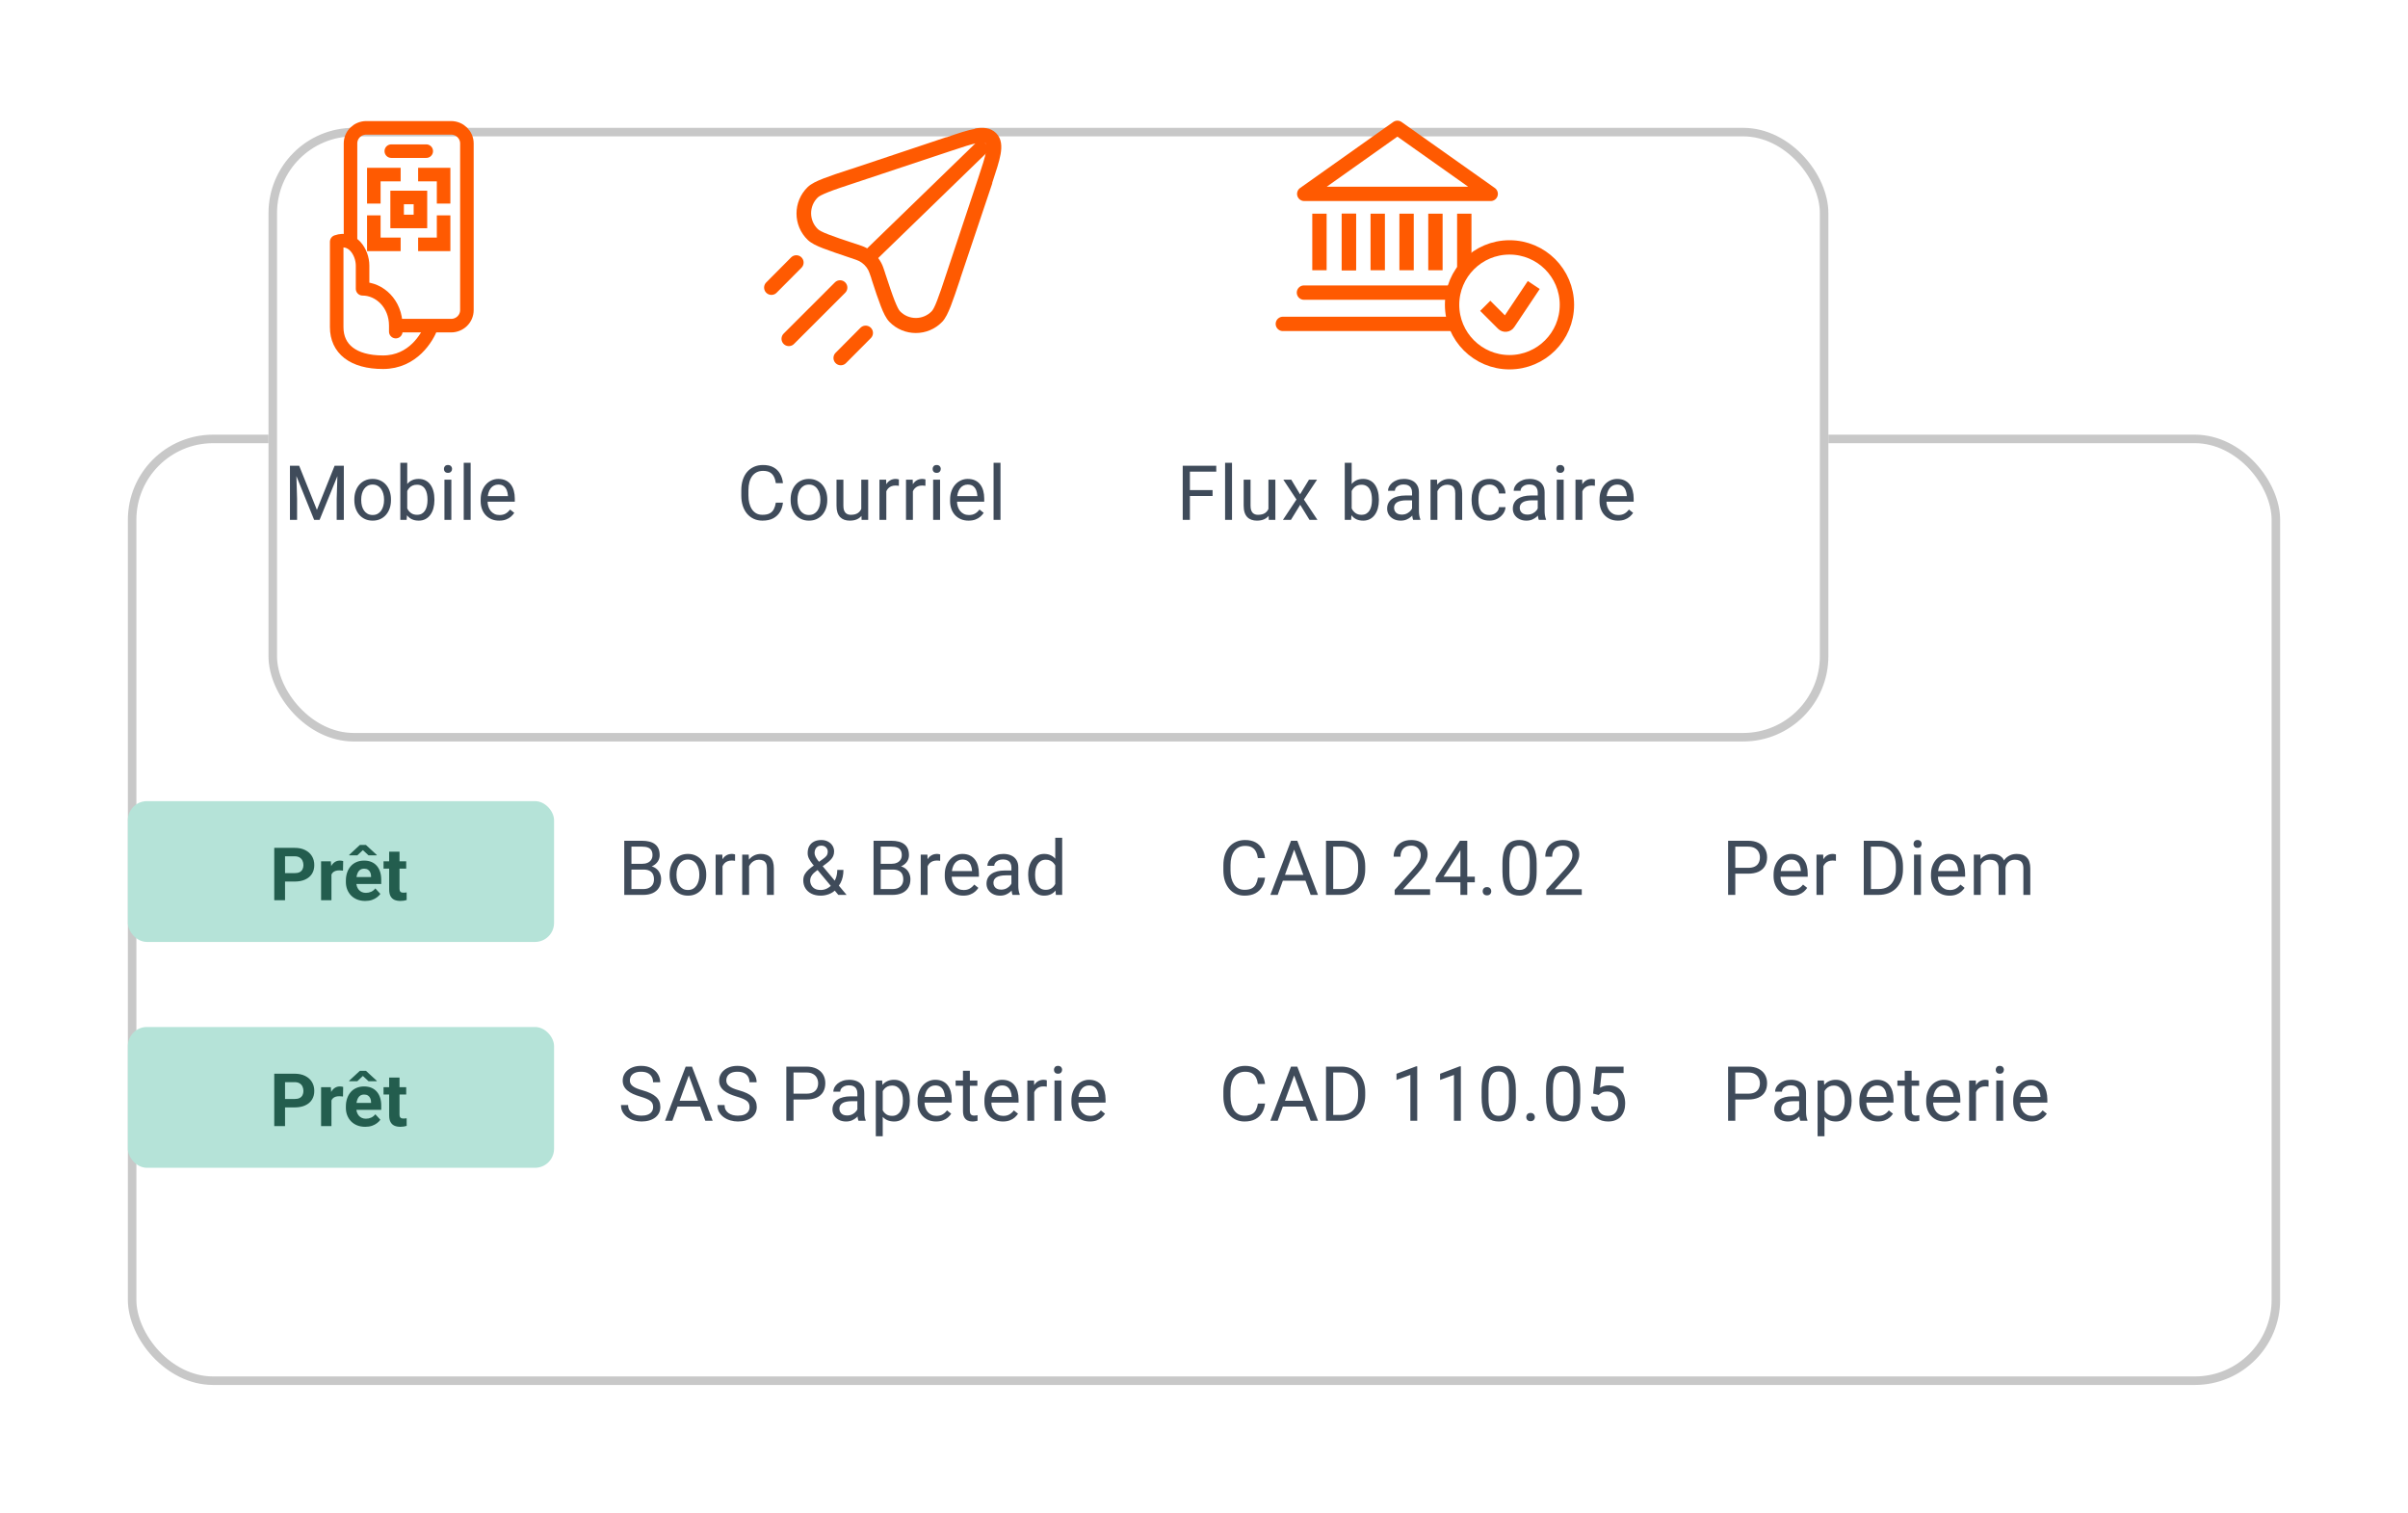 <svg width="565" height="355" viewBox="0 0 565 355" fill="none" xmlns="http://www.w3.org/2000/svg">
<g filter="url(#filter0_d_44_9039)">
<rect x="5" y="77" width="505" height="223" rx="20" fill="white"/>
<rect x="6" y="78" width="503" height="221" rx="19" stroke="#C8C8C8" stroke-width="2"/>
</g>
<path d="M151.003 204.058H147.783L147.766 202.705H150.689C151.172 202.705 151.594 202.624 151.954 202.461C152.315 202.298 152.594 202.065 152.792 201.763C152.995 201.455 153.097 201.088 153.097 200.663C153.097 200.198 153.007 199.82 152.827 199.529C152.652 199.232 152.382 199.017 152.015 198.883C151.655 198.744 151.195 198.674 150.637 198.674H148.158V210H146.474V197.295H150.637C151.288 197.295 151.87 197.362 152.382 197.496C152.894 197.624 153.327 197.828 153.682 198.107C154.043 198.38 154.316 198.729 154.502 199.154C154.688 199.578 154.781 200.087 154.781 200.681C154.781 201.204 154.648 201.678 154.38 202.103C154.112 202.522 153.74 202.865 153.263 203.133C152.792 203.4 152.239 203.572 151.605 203.648L151.003 204.058ZM150.925 210H147.12L148.071 208.63H150.925C151.46 208.63 151.913 208.537 152.286 208.351C152.664 208.165 152.952 207.903 153.15 207.566C153.347 207.222 153.446 206.818 153.446 206.353C153.446 205.881 153.362 205.474 153.193 205.131C153.025 204.788 152.76 204.523 152.399 204.337C152.039 204.151 151.573 204.058 151.003 204.058H148.604L148.621 202.705H151.902L152.26 203.194C152.87 203.246 153.388 203.421 153.813 203.717C154.237 204.008 154.56 204.381 154.781 204.834C155.008 205.288 155.122 205.788 155.122 206.335C155.122 207.126 154.947 207.795 154.598 208.342C154.255 208.883 153.769 209.296 153.141 209.581C152.513 209.86 151.774 210 150.925 210ZM157.115 205.384V205.183C157.115 204.503 157.214 203.872 157.412 203.29C157.61 202.702 157.895 202.193 158.267 201.763C158.639 201.327 159.09 200.989 159.62 200.751C160.149 200.506 160.742 200.384 161.4 200.384C162.063 200.384 162.659 200.506 163.189 200.751C163.724 200.989 164.177 201.327 164.55 201.763C164.928 202.193 165.216 202.702 165.414 203.29C165.611 203.872 165.71 204.503 165.71 205.183V205.384C165.71 206.065 165.611 206.696 165.414 207.278C165.216 207.859 164.928 208.368 164.55 208.805C164.177 209.235 163.727 209.572 163.197 209.817C162.674 210.055 162.08 210.175 161.417 210.175C160.754 210.175 160.158 210.055 159.628 209.817C159.099 209.572 158.645 209.235 158.267 208.805C157.895 208.368 157.61 207.859 157.412 207.278C157.214 206.696 157.115 206.065 157.115 205.384ZM158.73 205.183V205.384C158.73 205.855 158.785 206.3 158.895 206.719C159.006 207.132 159.172 207.499 159.393 207.819C159.62 208.138 159.902 208.392 160.239 208.578C160.577 208.758 160.969 208.848 161.417 208.848C161.859 208.848 162.246 208.758 162.578 208.578C162.915 208.392 163.194 208.138 163.415 207.819C163.636 207.499 163.802 207.132 163.913 206.719C164.029 206.3 164.087 205.855 164.087 205.384V205.183C164.087 204.718 164.029 204.279 163.913 203.866C163.802 203.447 163.634 203.078 163.407 202.758C163.186 202.432 162.906 202.176 162.569 201.99C162.237 201.804 161.848 201.71 161.4 201.71C160.958 201.71 160.568 201.804 160.23 201.99C159.899 202.176 159.62 202.432 159.393 202.758C159.172 203.078 159.006 203.447 158.895 203.866C158.785 204.279 158.73 204.718 158.73 205.183ZM169.528 202.042V210H167.913V200.559H169.484L169.528 202.042ZM172.477 200.506L172.468 202.007C172.334 201.978 172.206 201.961 172.084 201.955C171.968 201.943 171.834 201.937 171.683 201.937C171.311 201.937 170.982 201.996 170.697 202.112C170.412 202.228 170.17 202.391 169.973 202.601C169.775 202.81 169.618 203.06 169.501 203.351C169.391 203.636 169.318 203.95 169.283 204.293L168.83 204.555C168.83 203.985 168.885 203.45 168.995 202.95C169.112 202.449 169.289 202.007 169.528 201.623C169.766 201.233 170.069 200.931 170.435 200.716C170.807 200.495 171.25 200.384 171.761 200.384C171.878 200.384 172.012 200.399 172.163 200.428C172.314 200.451 172.419 200.477 172.477 200.506ZM175.762 202.574V210H174.148V200.559H175.675L175.762 202.574ZM175.378 204.922L174.706 204.895C174.712 204.25 174.808 203.653 174.994 203.107C175.18 202.554 175.442 202.074 175.779 201.667C176.117 201.26 176.518 200.946 176.984 200.724C177.455 200.498 177.975 200.384 178.546 200.384C179.011 200.384 179.43 200.448 179.802 200.576C180.174 200.698 180.491 200.896 180.753 201.169C181.021 201.443 181.224 201.798 181.364 202.234C181.504 202.665 181.573 203.191 181.573 203.813V210H179.95V203.796C179.95 203.301 179.878 202.906 179.732 202.609C179.587 202.307 179.375 202.089 179.095 201.955C178.816 201.815 178.473 201.745 178.066 201.745C177.664 201.745 177.298 201.83 176.966 201.998C176.64 202.167 176.358 202.4 176.12 202.697C175.887 202.993 175.704 203.333 175.57 203.717C175.442 204.096 175.378 204.497 175.378 204.922ZM191.163 202.95L193.065 201.597C193.431 201.347 193.714 201.097 193.911 200.847C194.115 200.591 194.217 200.242 194.217 199.8C194.217 199.456 194.083 199.145 193.815 198.866C193.548 198.581 193.17 198.438 192.681 198.438C192.344 198.438 192.059 198.517 191.826 198.674C191.593 198.831 191.419 199.04 191.302 199.302C191.186 199.558 191.128 199.84 191.128 200.149C191.128 200.41 191.192 200.681 191.32 200.96C191.448 201.239 191.625 201.53 191.852 201.833C192.079 202.135 192.338 202.455 192.629 202.792L198.641 210H196.704L191.774 204.101C191.337 203.589 190.948 203.121 190.604 202.697C190.261 202.266 189.991 201.85 189.793 201.449C189.601 201.047 189.505 200.631 189.505 200.201C189.505 199.538 189.636 198.979 189.897 198.526C190.165 198.066 190.537 197.717 191.014 197.478C191.491 197.24 192.05 197.121 192.69 197.121C193.312 197.121 193.847 197.246 194.295 197.496C194.749 197.74 195.098 198.066 195.342 198.473C195.587 198.875 195.709 199.317 195.709 199.8C195.709 200.207 195.636 200.573 195.491 200.899C195.345 201.219 195.142 201.513 194.88 201.78C194.624 202.048 194.324 202.31 193.981 202.566L191.459 204.442C191.041 204.75 190.735 205.044 190.543 205.323C190.351 205.602 190.226 205.849 190.168 206.065C190.116 206.28 190.089 206.452 190.089 206.579C190.089 206.993 190.18 207.371 190.36 207.714C190.54 208.057 190.814 208.333 191.18 208.543C191.552 208.746 192.018 208.848 192.576 208.848C193.065 208.848 193.539 208.738 193.999 208.517C194.464 208.29 194.88 207.97 195.246 207.557C195.613 207.138 195.904 206.641 196.119 206.065C196.34 205.483 196.451 204.84 196.451 204.136H197.899C197.899 204.712 197.844 205.256 197.733 205.768C197.623 206.28 197.451 206.757 197.218 207.199C196.992 207.635 196.701 208.034 196.346 208.394C196.294 208.447 196.253 208.508 196.224 208.578C196.195 208.648 196.154 208.709 196.102 208.761C195.665 209.232 195.127 209.587 194.487 209.825C193.853 210.058 193.216 210.175 192.576 210.175C191.733 210.175 191.003 210.02 190.386 209.712C189.775 209.404 189.304 208.979 188.973 208.438C188.641 207.897 188.475 207.278 188.475 206.579C188.475 206.044 188.589 205.573 188.815 205.166C189.048 204.759 189.365 204.378 189.767 204.023C190.174 203.668 190.639 203.31 191.163 202.95ZM209.495 204.058H206.275L206.258 202.705H209.181C209.664 202.705 210.086 202.624 210.446 202.461C210.807 202.298 211.086 202.065 211.284 201.763C211.488 201.455 211.589 201.088 211.589 200.663C211.589 200.198 211.499 199.82 211.319 199.529C211.144 199.232 210.874 199.017 210.507 198.883C210.147 198.744 209.687 198.674 209.129 198.674H206.651V210H204.967V197.295H209.129C209.78 197.295 210.362 197.362 210.874 197.496C211.386 197.624 211.819 197.828 212.174 198.107C212.535 198.38 212.808 198.729 212.994 199.154C213.18 199.578 213.274 200.087 213.274 200.681C213.274 201.204 213.14 201.678 212.872 202.103C212.605 202.522 212.232 202.865 211.755 203.133C211.284 203.4 210.731 203.572 210.097 203.648L209.495 204.058ZM209.417 210H205.612L206.563 208.63H209.417C209.952 208.63 210.406 208.537 210.778 208.351C211.156 208.165 211.444 207.903 211.642 207.566C211.84 207.222 211.939 206.818 211.939 206.353C211.939 205.881 211.854 205.474 211.685 205.131C211.517 204.788 211.252 204.523 210.891 204.337C210.531 204.151 210.065 204.058 209.495 204.058H207.096L207.113 202.705H210.394L210.752 203.194C211.363 203.246 211.88 203.421 212.305 203.717C212.73 204.008 213.053 204.381 213.274 204.834C213.5 205.288 213.614 205.788 213.614 206.335C213.614 207.126 213.439 207.795 213.09 208.342C212.747 208.883 212.261 209.296 211.633 209.581C211.005 209.86 210.266 210 209.417 210ZM217.649 202.042V210H216.035V200.559H217.606L217.649 202.042ZM220.599 200.506L220.59 202.007C220.456 201.978 220.328 201.961 220.206 201.955C220.09 201.943 219.956 201.937 219.805 201.937C219.432 201.937 219.104 201.996 218.819 202.112C218.534 202.228 218.292 202.391 218.094 202.601C217.897 202.81 217.74 203.06 217.623 203.351C217.513 203.636 217.44 203.95 217.405 204.293L216.951 204.555C216.951 203.985 217.007 203.45 217.117 202.95C217.233 202.449 217.411 202.007 217.649 201.623C217.888 201.233 218.19 200.931 218.557 200.716C218.929 200.495 219.371 200.384 219.883 200.384C220 200.384 220.133 200.399 220.285 200.428C220.436 200.451 220.541 200.477 220.599 200.506ZM226.013 210.175C225.356 210.175 224.759 210.064 224.224 209.843C223.695 209.616 223.238 209.299 222.854 208.892C222.476 208.485 222.185 208.002 221.982 207.443C221.778 206.885 221.676 206.274 221.676 205.611V205.244C221.676 204.477 221.79 203.793 222.016 203.194C222.243 202.589 222.552 202.077 222.941 201.658C223.331 201.239 223.773 200.922 224.268 200.707C224.762 200.492 225.274 200.384 225.803 200.384C226.478 200.384 227.06 200.501 227.549 200.733C228.043 200.966 228.447 201.292 228.762 201.71C229.076 202.124 229.308 202.612 229.46 203.176C229.611 203.735 229.686 204.346 229.686 205.009V205.733H222.636V204.415H228.072V204.293C228.049 203.874 227.962 203.467 227.81 203.072C227.665 202.676 227.432 202.35 227.112 202.094C226.792 201.838 226.356 201.71 225.803 201.71C225.437 201.71 225.1 201.789 224.791 201.946C224.483 202.097 224.218 202.324 223.997 202.627C223.776 202.929 223.605 203.299 223.482 203.735C223.36 204.171 223.299 204.674 223.299 205.244V205.611C223.299 206.059 223.36 206.481 223.482 206.876C223.61 207.266 223.794 207.609 224.032 207.906C224.276 208.202 224.57 208.435 224.913 208.604C225.262 208.773 225.658 208.857 226.1 208.857C226.67 208.857 227.153 208.741 227.549 208.508C227.944 208.275 228.29 207.964 228.587 207.574L229.564 208.351C229.361 208.659 229.102 208.953 228.788 209.232C228.474 209.511 228.087 209.738 227.627 209.913C227.173 210.087 226.635 210.175 226.013 210.175ZM237.317 208.386V203.525C237.317 203.153 237.241 202.83 237.09 202.557C236.945 202.278 236.724 202.062 236.427 201.911C236.13 201.76 235.764 201.684 235.328 201.684C234.92 201.684 234.563 201.754 234.254 201.894C233.952 202.033 233.713 202.217 233.539 202.443C233.37 202.67 233.286 202.915 233.286 203.176H231.671C231.671 202.839 231.759 202.505 231.933 202.173C232.108 201.841 232.358 201.542 232.684 201.274C233.015 201.001 233.411 200.786 233.87 200.628C234.336 200.466 234.853 200.384 235.423 200.384C236.11 200.384 236.715 200.501 237.238 200.733C237.768 200.966 238.181 201.318 238.478 201.789C238.78 202.254 238.931 202.839 238.931 203.543V207.941C238.931 208.255 238.957 208.589 239.01 208.944C239.068 209.299 239.152 209.604 239.263 209.86V210H237.579C237.497 209.814 237.433 209.567 237.387 209.258C237.34 208.944 237.317 208.653 237.317 208.386ZM237.596 204.276L237.614 205.41H235.982C235.522 205.41 235.112 205.448 234.752 205.524C234.391 205.593 234.088 205.701 233.844 205.847C233.6 205.992 233.414 206.175 233.286 206.396C233.158 206.611 233.094 206.865 233.094 207.155C233.094 207.452 233.161 207.723 233.294 207.967C233.428 208.211 233.629 208.406 233.896 208.552C234.17 208.691 234.504 208.761 234.9 208.761C235.394 208.761 235.831 208.656 236.209 208.447C236.587 208.237 236.887 207.981 237.108 207.679C237.334 207.376 237.457 207.083 237.474 206.798L238.163 207.574C238.123 207.819 238.012 208.089 237.832 208.386C237.651 208.682 237.41 208.967 237.108 209.241C236.811 209.508 236.456 209.732 236.043 209.913C235.636 210.087 235.176 210.175 234.664 210.175C234.024 210.175 233.463 210.049 232.98 209.799C232.503 209.549 232.131 209.215 231.863 208.796C231.602 208.371 231.471 207.897 231.471 207.374C231.471 206.867 231.57 206.422 231.767 206.038C231.965 205.649 232.25 205.326 232.623 205.07C232.995 204.808 233.443 204.61 233.966 204.477C234.49 204.343 235.074 204.276 235.72 204.276H237.596ZM247.6 208.168V196.597H249.223V210H247.74L247.6 208.168ZM241.248 205.384V205.201C241.248 204.479 241.335 203.825 241.51 203.238C241.69 202.644 241.943 202.135 242.269 201.71C242.6 201.286 242.993 200.96 243.447 200.733C243.906 200.501 244.418 200.384 244.982 200.384C245.576 200.384 246.094 200.489 246.536 200.698C246.984 200.902 247.362 201.201 247.67 201.597C247.984 201.987 248.231 202.458 248.412 203.011C248.592 203.563 248.717 204.189 248.787 204.887V205.689C248.723 206.382 248.598 207.004 248.412 207.557C248.231 208.109 247.984 208.581 247.67 208.97C247.362 209.36 246.984 209.66 246.536 209.869C246.088 210.073 245.564 210.175 244.965 210.175C244.412 210.175 243.906 210.055 243.447 209.817C242.993 209.578 242.6 209.244 242.269 208.813C241.943 208.383 241.69 207.877 241.51 207.295C241.335 206.707 241.248 206.07 241.248 205.384ZM242.871 205.201V205.384C242.871 205.855 242.917 206.297 243.01 206.71C243.109 207.123 243.261 207.487 243.464 207.801C243.668 208.115 243.927 208.362 244.241 208.543C244.555 208.717 244.93 208.805 245.366 208.805C245.902 208.805 246.341 208.691 246.684 208.464C247.033 208.237 247.312 207.938 247.522 207.566C247.731 207.193 247.894 206.789 248.01 206.353V204.25C247.94 203.93 247.839 203.621 247.705 203.325C247.577 203.022 247.408 202.755 247.199 202.522C246.995 202.283 246.742 202.094 246.44 201.955C246.143 201.815 245.791 201.745 245.384 201.745C244.942 201.745 244.561 201.838 244.241 202.025C243.927 202.205 243.668 202.455 243.464 202.775C243.261 203.089 243.109 203.456 243.01 203.874C242.917 204.288 242.871 204.73 242.871 205.201ZM153.246 259.789C153.246 259.492 153.199 259.23 153.106 259.004C153.019 258.771 152.862 258.561 152.635 258.375C152.414 258.189 152.105 258.012 151.71 257.843C151.32 257.674 150.826 257.503 150.227 257.328C149.598 257.142 149.031 256.936 148.525 256.709C148.019 256.476 147.586 256.211 147.225 255.915C146.864 255.618 146.588 255.278 146.396 254.894C146.204 254.51 146.108 254.071 146.108 253.576C146.108 253.082 146.21 252.625 146.413 252.206C146.617 251.787 146.908 251.424 147.286 251.115C147.67 250.801 148.127 250.557 148.656 250.382C149.185 250.208 149.776 250.121 150.427 250.121C151.381 250.121 152.19 250.304 152.853 250.67C153.522 251.031 154.031 251.505 154.38 252.093C154.729 252.674 154.904 253.297 154.904 253.96H153.228C153.228 253.483 153.126 253.061 152.923 252.695C152.719 252.323 152.411 252.032 151.998 251.822C151.585 251.607 151.061 251.499 150.427 251.499C149.828 251.499 149.334 251.59 148.944 251.77C148.554 251.95 148.263 252.195 148.071 252.503C147.885 252.811 147.792 253.163 147.792 253.559C147.792 253.826 147.847 254.071 147.958 254.292C148.074 254.507 148.252 254.708 148.49 254.894C148.734 255.08 149.043 255.251 149.415 255.409C149.793 255.566 150.244 255.717 150.768 255.862C151.489 256.066 152.111 256.293 152.635 256.543C153.158 256.793 153.589 257.075 153.926 257.389C154.269 257.698 154.523 258.05 154.685 258.445C154.854 258.835 154.938 259.277 154.938 259.771C154.938 260.289 154.834 260.757 154.624 261.176C154.415 261.595 154.115 261.953 153.726 262.25C153.336 262.546 152.868 262.776 152.321 262.939C151.78 263.096 151.175 263.175 150.506 263.175C149.918 263.175 149.339 263.093 148.769 262.93C148.205 262.767 147.69 262.523 147.225 262.197C146.765 261.871 146.396 261.47 146.117 260.993C145.843 260.51 145.707 259.952 145.707 259.318H147.382C147.382 259.754 147.466 260.129 147.635 260.443C147.804 260.752 148.033 261.008 148.324 261.211C148.621 261.415 148.955 261.566 149.328 261.665C149.706 261.758 150.099 261.805 150.506 261.805C151.093 261.805 151.591 261.723 151.998 261.56C152.405 261.397 152.713 261.165 152.923 260.862C153.138 260.56 153.246 260.202 153.246 259.789ZM161.967 251.421L157.761 263H156.042L160.885 250.295H161.993L161.967 251.421ZM165.492 263L161.278 251.421L161.251 250.295H162.36L167.22 263H165.492ZM165.274 258.297V259.675H158.136V258.297H165.274ZM175.871 259.789C175.871 259.492 175.825 259.23 175.732 259.004C175.644 258.771 175.487 258.561 175.26 258.375C175.039 258.189 174.731 258.012 174.336 257.843C173.946 257.674 173.451 257.503 172.852 257.328C172.224 257.142 171.657 256.936 171.151 256.709C170.645 256.476 170.211 256.211 169.85 255.915C169.49 255.618 169.214 255.278 169.022 254.894C168.83 254.51 168.734 254.071 168.734 253.576C168.734 253.082 168.835 252.625 169.039 252.206C169.243 251.787 169.533 251.424 169.912 251.115C170.296 250.801 170.752 250.557 171.282 250.382C171.811 250.208 172.401 250.121 173.053 250.121C174.007 250.121 174.815 250.304 175.479 250.67C176.148 251.031 176.657 251.505 177.006 252.093C177.355 252.674 177.529 253.297 177.529 253.96H175.854C175.854 253.483 175.752 253.061 175.548 252.695C175.345 252.323 175.037 252.032 174.624 251.822C174.21 251.607 173.687 251.499 173.053 251.499C172.454 251.499 171.959 251.59 171.569 251.77C171.18 251.95 170.889 252.195 170.697 252.503C170.511 252.811 170.418 253.163 170.418 253.559C170.418 253.826 170.473 254.071 170.583 254.292C170.7 254.507 170.877 254.708 171.116 254.894C171.36 255.08 171.668 255.251 172.041 255.409C172.419 255.566 172.87 255.717 173.393 255.862C174.114 256.066 174.737 256.293 175.26 256.543C175.784 256.793 176.215 257.075 176.552 257.389C176.895 257.698 177.148 258.05 177.311 258.445C177.48 258.835 177.564 259.277 177.564 259.771C177.564 260.289 177.459 260.757 177.25 261.176C177.041 261.595 176.741 261.953 176.351 262.25C175.961 262.546 175.493 262.776 174.946 262.939C174.405 263.096 173.8 263.175 173.131 263.175C172.544 263.175 171.965 263.093 171.395 262.93C170.831 262.767 170.316 262.523 169.85 262.197C169.391 261.871 169.022 261.47 168.742 260.993C168.469 260.51 168.332 259.952 168.332 259.318H170.008C170.008 259.754 170.092 260.129 170.261 260.443C170.429 260.752 170.659 261.008 170.95 261.211C171.247 261.415 171.581 261.566 171.953 261.665C172.332 261.758 172.724 261.805 173.131 261.805C173.719 261.805 174.216 261.723 174.624 261.56C175.031 261.397 175.339 261.165 175.548 260.862C175.764 260.56 175.871 260.202 175.871 259.789ZM189.187 258.018H185.792V256.648H189.187C189.844 256.648 190.376 256.543 190.783 256.333C191.191 256.124 191.487 255.833 191.673 255.461C191.865 255.089 191.961 254.664 191.961 254.187C191.961 253.751 191.865 253.341 191.673 252.957C191.487 252.573 191.191 252.264 190.783 252.032C190.376 251.793 189.844 251.674 189.187 251.674H186.185V263H184.501V250.295H189.187C190.146 250.295 190.958 250.461 191.621 250.793C192.284 251.124 192.787 251.584 193.131 252.171C193.474 252.753 193.645 253.419 193.645 254.169C193.645 254.984 193.474 255.679 193.131 256.255C192.787 256.831 192.284 257.27 191.621 257.573C190.958 257.869 190.146 258.018 189.187 258.018ZM201.171 261.386V256.525C201.171 256.153 201.096 255.83 200.944 255.557C200.799 255.278 200.578 255.062 200.281 254.911C199.985 254.76 199.618 254.684 199.182 254.684C198.775 254.684 198.417 254.754 198.108 254.894C197.806 255.033 197.567 255.217 197.393 255.443C197.224 255.67 197.14 255.915 197.14 256.176H195.526C195.526 255.839 195.613 255.505 195.787 255.173C195.962 254.841 196.212 254.542 196.538 254.274C196.869 254.001 197.265 253.786 197.725 253.628C198.19 253.466 198.708 253.384 199.278 253.384C199.964 253.384 200.569 253.501 201.093 253.733C201.622 253.966 202.035 254.318 202.332 254.789C202.634 255.254 202.786 255.839 202.786 256.543V260.941C202.786 261.255 202.812 261.589 202.864 261.944C202.922 262.299 203.007 262.604 203.117 262.86V263H201.433C201.352 262.814 201.288 262.567 201.241 262.258C201.195 261.944 201.171 261.653 201.171 261.386ZM201.45 257.276L201.468 258.41H199.836C199.377 258.41 198.967 258.448 198.606 258.524C198.245 258.593 197.943 258.701 197.698 258.847C197.454 258.992 197.268 259.175 197.14 259.396C197.012 259.611 196.948 259.865 196.948 260.155C196.948 260.452 197.015 260.723 197.149 260.967C197.282 261.211 197.483 261.406 197.751 261.552C198.024 261.691 198.359 261.761 198.754 261.761C199.249 261.761 199.685 261.656 200.063 261.447C200.441 261.237 200.741 260.981 200.962 260.679C201.189 260.376 201.311 260.083 201.328 259.798L202.018 260.574C201.977 260.819 201.866 261.089 201.686 261.386C201.506 261.682 201.264 261.967 200.962 262.241C200.665 262.508 200.31 262.732 199.897 262.913C199.49 263.087 199.031 263.175 198.519 263.175C197.879 263.175 197.317 263.049 196.835 262.799C196.357 262.549 195.985 262.215 195.718 261.796C195.456 261.371 195.325 260.897 195.325 260.374C195.325 259.867 195.424 259.422 195.622 259.038C195.819 258.649 196.104 258.326 196.477 258.07C196.849 257.808 197.297 257.61 197.821 257.477C198.344 257.343 198.929 257.276 199.574 257.276H201.45ZM207.118 255.374V266.63H205.495V253.559H206.978L207.118 255.374ZM213.479 258.201V258.384C213.479 259.07 213.397 259.707 213.234 260.295C213.072 260.877 212.833 261.383 212.519 261.813C212.211 262.244 211.83 262.578 211.376 262.817C210.922 263.055 210.402 263.175 209.814 263.175C209.215 263.175 208.685 263.076 208.226 262.878C207.766 262.68 207.377 262.392 207.057 262.014C206.737 261.636 206.481 261.182 206.289 260.653C206.103 260.123 205.975 259.527 205.905 258.864V257.887C205.975 257.189 206.105 256.563 206.297 256.011C206.489 255.458 206.742 254.987 207.057 254.597C207.377 254.201 207.763 253.902 208.217 253.698C208.671 253.489 209.194 253.384 209.788 253.384C210.381 253.384 210.908 253.501 211.367 253.733C211.827 253.96 212.214 254.286 212.528 254.71C212.842 255.135 213.077 255.644 213.234 256.238C213.397 256.825 213.479 257.479 213.479 258.201ZM211.856 258.384V258.201C211.856 257.73 211.806 257.288 211.707 256.874C211.609 256.456 211.454 256.089 211.245 255.775C211.041 255.455 210.78 255.205 210.46 255.025C210.14 254.838 209.759 254.745 209.317 254.745C208.909 254.745 208.555 254.815 208.252 254.955C207.955 255.094 207.702 255.283 207.493 255.522C207.283 255.755 207.112 256.022 206.978 256.325C206.85 256.621 206.754 256.93 206.69 257.25V259.51C206.806 259.917 206.969 260.301 207.179 260.661C207.388 261.016 207.667 261.304 208.016 261.525C208.365 261.741 208.805 261.848 209.334 261.848C209.77 261.848 210.146 261.758 210.46 261.578C210.78 261.392 211.041 261.138 211.245 260.819C211.454 260.499 211.609 260.132 211.707 259.719C211.806 259.3 211.856 258.855 211.856 258.384ZM219.635 263.175C218.977 263.175 218.381 263.064 217.846 262.843C217.317 262.616 216.86 262.299 216.476 261.892C216.098 261.485 215.807 261.002 215.603 260.443C215.4 259.885 215.298 259.274 215.298 258.611V258.244C215.298 257.477 215.411 256.793 215.638 256.194C215.865 255.589 216.173 255.077 216.563 254.658C216.953 254.239 217.395 253.922 217.89 253.707C218.384 253.492 218.896 253.384 219.425 253.384C220.1 253.384 220.682 253.501 221.17 253.733C221.665 253.966 222.069 254.292 222.383 254.71C222.697 255.124 222.93 255.612 223.081 256.176C223.233 256.735 223.308 257.346 223.308 258.009V258.733H216.258V257.415H221.694V257.293C221.671 256.874 221.583 256.467 221.432 256.072C221.287 255.676 221.054 255.35 220.734 255.094C220.414 254.838 219.978 254.71 219.425 254.71C219.059 254.71 218.721 254.789 218.413 254.946C218.105 255.097 217.84 255.324 217.619 255.627C217.398 255.929 217.226 256.299 217.104 256.735C216.982 257.171 216.921 257.674 216.921 258.244V258.611C216.921 259.059 216.982 259.481 217.104 259.876C217.232 260.266 217.415 260.609 217.654 260.906C217.898 261.202 218.192 261.435 218.535 261.604C218.884 261.773 219.28 261.857 219.722 261.857C220.292 261.857 220.775 261.741 221.17 261.508C221.566 261.275 221.912 260.964 222.209 260.574L223.186 261.351C222.982 261.659 222.724 261.953 222.409 262.232C222.095 262.511 221.709 262.738 221.249 262.913C220.795 263.087 220.257 263.175 219.635 263.175ZM229.325 253.559V254.798H224.22V253.559H229.325ZM225.948 251.264H227.562V260.661C227.562 260.981 227.611 261.223 227.71 261.386C227.809 261.549 227.937 261.656 228.094 261.709C228.251 261.761 228.42 261.787 228.6 261.787C228.734 261.787 228.874 261.775 229.019 261.752C229.17 261.723 229.284 261.7 229.359 261.682L229.368 263C229.24 263.041 229.071 263.079 228.862 263.113C228.658 263.154 228.411 263.175 228.12 263.175C227.725 263.175 227.361 263.096 227.03 262.939C226.698 262.782 226.433 262.52 226.236 262.154C226.044 261.781 225.948 261.281 225.948 260.653V251.264ZM235.315 263.175C234.657 263.175 234.061 263.064 233.526 262.843C232.996 262.616 232.54 262.299 232.156 261.892C231.778 261.485 231.487 261.002 231.283 260.443C231.08 259.885 230.978 259.274 230.978 258.611V258.244C230.978 257.477 231.091 256.793 231.318 256.194C231.545 255.589 231.853 255.077 232.243 254.658C232.633 254.239 233.075 253.922 233.569 253.707C234.064 253.492 234.576 253.384 235.105 253.384C235.78 253.384 236.362 253.501 236.85 253.733C237.345 253.966 237.749 254.292 238.063 254.71C238.377 255.124 238.61 255.612 238.761 256.176C238.913 256.735 238.988 257.346 238.988 258.009V258.733H231.938V257.415H237.374V257.293C237.351 256.874 237.263 256.467 237.112 256.072C236.967 255.676 236.734 255.35 236.414 255.094C236.094 254.838 235.658 254.71 235.105 254.71C234.739 254.71 234.401 254.789 234.093 254.946C233.785 255.097 233.52 255.324 233.299 255.627C233.078 255.929 232.906 256.299 232.784 256.735C232.662 257.171 232.601 257.674 232.601 258.244V258.611C232.601 259.059 232.662 259.481 232.784 259.876C232.912 260.266 233.095 260.609 233.334 260.906C233.578 261.202 233.872 261.435 234.215 261.604C234.564 261.773 234.96 261.857 235.402 261.857C235.972 261.857 236.455 261.741 236.85 261.508C237.246 261.275 237.592 260.964 237.889 260.574L238.866 261.351C238.662 261.659 238.404 261.953 238.089 262.232C237.775 262.511 237.388 262.738 236.929 262.913C236.475 263.087 235.937 263.175 235.315 263.175ZM242.666 255.042V263H241.052V253.559H242.622L242.666 255.042ZM245.615 253.506L245.607 255.007C245.473 254.978 245.345 254.961 245.223 254.955C245.106 254.943 244.972 254.937 244.821 254.937C244.449 254.937 244.12 254.996 243.835 255.112C243.55 255.228 243.309 255.391 243.111 255.601C242.913 255.81 242.756 256.06 242.64 256.351C242.529 256.636 242.456 256.95 242.422 257.293L241.968 257.555C241.968 256.985 242.023 256.45 242.134 255.95C242.25 255.449 242.427 255.007 242.666 254.623C242.904 254.233 243.207 253.931 243.573 253.716C243.946 253.495 244.388 253.384 244.9 253.384C245.016 253.384 245.15 253.399 245.301 253.428C245.452 253.451 245.557 253.477 245.615 253.506ZM249.04 253.559V263H247.417V253.559H249.04ZM247.295 251.054C247.295 250.793 247.373 250.572 247.53 250.391C247.693 250.211 247.932 250.121 248.246 250.121C248.554 250.121 248.79 250.211 248.953 250.391C249.121 250.572 249.206 250.793 249.206 251.054C249.206 251.305 249.121 251.52 248.953 251.7C248.79 251.875 248.554 251.962 248.246 251.962C247.932 251.962 247.693 251.875 247.53 251.7C247.373 251.52 247.295 251.305 247.295 251.054ZM255.728 263.175C255.071 263.175 254.474 263.064 253.939 262.843C253.41 262.616 252.953 262.299 252.569 261.892C252.191 261.485 251.9 261.002 251.697 260.443C251.493 259.885 251.391 259.274 251.391 258.611V258.244C251.391 257.477 251.505 256.793 251.732 256.194C251.959 255.589 252.267 255.077 252.657 254.658C253.046 254.239 253.488 253.922 253.983 253.707C254.477 253.492 254.989 253.384 255.519 253.384C256.193 253.384 256.775 253.501 257.264 253.733C257.758 253.966 258.163 254.292 258.477 254.71C258.791 255.124 259.024 255.612 259.175 256.176C259.326 256.735 259.402 257.346 259.402 258.009V258.733H252.351V257.415H257.787V257.293C257.764 256.874 257.677 256.467 257.526 256.072C257.38 255.676 257.147 255.35 256.828 255.094C256.508 254.838 256.071 254.71 255.519 254.71C255.152 254.71 254.815 254.789 254.506 254.946C254.198 255.097 253.933 255.324 253.712 255.627C253.491 255.929 253.32 256.299 253.198 256.735C253.075 257.171 253.014 257.674 253.014 258.244V258.611C253.014 259.059 253.075 259.481 253.198 259.876C253.326 260.266 253.509 260.609 253.747 260.906C253.992 261.202 254.285 261.435 254.629 261.604C254.978 261.773 255.373 261.857 255.815 261.857C256.385 261.857 256.868 261.741 257.264 261.508C257.659 261.275 258.006 260.964 258.302 260.574L259.279 261.351C259.076 261.659 258.817 261.953 258.503 262.232C258.189 262.511 257.802 262.738 257.342 262.913C256.889 263.087 256.351 263.175 255.728 263.175Z" fill="#3F4B5A"/>
<path d="M295.145 205.96H296.82C296.733 206.763 296.503 207.481 296.131 208.115C295.758 208.749 295.232 209.252 294.551 209.625C293.871 209.991 293.021 210.175 292.003 210.175C291.259 210.175 290.581 210.035 289.97 209.756C289.365 209.476 288.844 209.081 288.408 208.569C287.972 208.051 287.635 207.432 287.396 206.71C287.163 205.983 287.047 205.175 287.047 204.285V203.019C287.047 202.129 287.163 201.324 287.396 200.602C287.635 199.875 287.975 199.253 288.417 198.735C288.865 198.217 289.403 197.819 290.031 197.54C290.659 197.26 291.366 197.121 292.152 197.121C293.111 197.121 293.923 197.301 294.586 197.662C295.249 198.022 295.764 198.523 296.131 199.163C296.503 199.797 296.733 200.533 296.82 201.37H295.145C295.063 200.777 294.912 200.268 294.691 199.843C294.47 199.413 294.156 199.081 293.748 198.848C293.341 198.616 292.809 198.499 292.152 198.499C291.587 198.499 291.09 198.607 290.659 198.822C290.235 199.037 289.877 199.343 289.586 199.738C289.301 200.134 289.086 200.608 288.94 201.161C288.795 201.713 288.722 202.327 288.722 203.002V204.285C288.722 204.907 288.786 205.492 288.914 206.038C289.048 206.585 289.249 207.065 289.516 207.478C289.784 207.891 290.124 208.217 290.537 208.456C290.95 208.688 291.439 208.805 292.003 208.805C292.719 208.805 293.289 208.691 293.713 208.464C294.138 208.237 294.458 207.912 294.673 207.487C294.894 207.062 295.051 206.553 295.145 205.96ZM303.997 198.421L299.791 210H298.072L302.915 197.295H304.023L303.997 198.421ZM307.522 210L303.307 198.421L303.281 197.295H304.389L309.25 210H307.522ZM307.304 205.297V206.675H300.166V205.297H307.304ZM314.568 210H311.915L311.933 208.63H314.568C315.475 208.63 316.232 208.441 316.837 208.063C317.441 207.679 317.895 207.144 318.198 206.457C318.506 205.765 318.66 204.956 318.66 204.032V203.255C318.66 202.528 318.573 201.882 318.398 201.318C318.224 200.748 317.968 200.268 317.631 199.878C317.293 199.483 316.88 199.183 316.391 198.979C315.909 198.776 315.353 198.674 314.725 198.674H311.863V197.295H314.725C315.557 197.295 316.316 197.435 317.002 197.714C317.689 197.987 318.279 198.386 318.774 198.91C319.274 199.427 319.658 200.055 319.925 200.794C320.193 201.527 320.327 202.353 320.327 203.272V204.032C320.327 204.951 320.193 205.78 319.925 206.518C319.658 207.251 319.271 207.877 318.765 208.394C318.265 208.912 317.66 209.311 316.95 209.59C316.246 209.863 315.452 210 314.568 210ZM312.814 197.295V210H311.13V197.295H312.814ZM335.553 208.674V210H327.237V208.839L331.4 204.206C331.911 203.636 332.307 203.153 332.586 202.758C332.871 202.356 333.069 201.998 333.18 201.684C333.296 201.364 333.354 201.039 333.354 200.707C333.354 200.288 333.267 199.91 333.092 199.573C332.924 199.229 332.673 198.956 332.342 198.752C332.01 198.549 331.609 198.447 331.138 198.447C330.573 198.447 330.102 198.558 329.724 198.779C329.352 198.994 329.073 199.296 328.886 199.686C328.7 200.076 328.607 200.524 328.607 201.03H326.993C326.993 200.314 327.15 199.66 327.464 199.067C327.778 198.473 328.244 198.002 328.86 197.653C329.477 197.298 330.236 197.121 331.138 197.121C331.941 197.121 332.627 197.263 333.197 197.548C333.767 197.828 334.203 198.223 334.506 198.735C334.814 199.241 334.968 199.834 334.968 200.515C334.968 200.887 334.904 201.265 334.776 201.649C334.654 202.028 334.483 202.406 334.262 202.784C334.046 203.162 333.793 203.534 333.502 203.901C333.217 204.267 332.912 204.628 332.586 204.983L329.183 208.674H335.553ZM346.046 205.724V207.051H336.866V206.1L342.555 197.295H343.873L342.459 199.843L338.698 205.724H346.046ZM344.274 197.295V210H342.66V197.295H344.274ZM347.891 209.145C347.891 208.871 347.975 208.642 348.144 208.456C348.319 208.264 348.569 208.168 348.894 208.168C349.22 208.168 349.467 208.264 349.636 208.456C349.811 208.642 349.898 208.871 349.898 209.145C349.898 209.412 349.811 209.639 349.636 209.825C349.467 210.012 349.22 210.105 348.894 210.105C348.569 210.105 348.319 210.012 348.144 209.825C347.975 209.639 347.891 209.412 347.891 209.145ZM360.556 202.635V204.573C360.556 205.614 360.463 206.492 360.277 207.208C360.091 207.923 359.823 208.499 359.474 208.935C359.125 209.372 358.703 209.689 358.209 209.887C357.72 210.079 357.168 210.175 356.551 210.175C356.062 210.175 355.612 210.113 355.199 209.991C354.786 209.869 354.413 209.674 354.082 209.407C353.756 209.133 353.477 208.778 353.244 208.342C353.011 207.906 352.834 207.376 352.712 206.754C352.59 206.132 352.529 205.404 352.529 204.573V202.635C352.529 201.594 352.622 200.722 352.808 200.018C353 199.314 353.27 198.75 353.619 198.325C353.968 197.894 354.387 197.586 354.876 197.4C355.37 197.214 355.923 197.121 356.534 197.121C357.028 197.121 357.482 197.182 357.895 197.304C358.314 197.42 358.686 197.609 359.012 197.871C359.338 198.127 359.614 198.47 359.841 198.901C360.073 199.325 360.251 199.846 360.373 200.463C360.495 201.079 360.556 201.804 360.556 202.635ZM358.933 204.834V202.365C358.933 201.795 358.898 201.295 358.829 200.864C358.765 200.428 358.669 200.055 358.541 199.747C358.413 199.439 358.25 199.189 358.052 198.997C357.86 198.805 357.636 198.665 357.38 198.578C357.13 198.485 356.848 198.438 356.534 198.438C356.15 198.438 355.809 198.511 355.513 198.656C355.216 198.796 354.966 199.02 354.762 199.328C354.565 199.637 354.413 200.041 354.309 200.541C354.204 201.042 354.152 201.649 354.152 202.365V204.834C354.152 205.404 354.184 205.908 354.248 206.344C354.317 206.78 354.419 207.158 354.553 207.478C354.687 207.792 354.85 208.051 355.042 208.255C355.234 208.458 355.455 208.61 355.705 208.709C355.961 208.802 356.243 208.848 356.551 208.848C356.947 208.848 357.293 208.773 357.589 208.621C357.886 208.47 358.133 208.234 358.331 207.915C358.535 207.589 358.686 207.173 358.785 206.667C358.884 206.155 358.933 205.544 358.933 204.834ZM371.136 208.674V210H362.82V208.839L366.983 204.206C367.495 203.636 367.89 203.153 368.169 202.758C368.454 202.356 368.652 201.998 368.763 201.684C368.879 201.364 368.937 201.039 368.937 200.707C368.937 200.288 368.85 199.91 368.675 199.573C368.507 199.229 368.257 198.956 367.925 198.752C367.593 198.549 367.192 198.447 366.721 198.447C366.157 198.447 365.685 198.558 365.307 198.779C364.935 198.994 364.656 199.296 364.47 199.686C364.283 200.076 364.19 200.524 364.19 201.03H362.576C362.576 200.314 362.733 199.66 363.047 199.067C363.361 198.473 363.827 198.002 364.443 197.653C365.06 197.298 365.819 197.121 366.721 197.121C367.524 197.121 368.21 197.263 368.78 197.548C369.35 197.828 369.787 198.223 370.089 198.735C370.397 199.241 370.551 199.834 370.551 200.515C370.551 200.887 370.488 201.265 370.36 201.649C370.237 202.028 370.066 202.406 369.845 202.784C369.629 203.162 369.376 203.534 369.086 203.901C368.801 204.267 368.495 204.628 368.169 204.983L364.766 208.674H371.136ZM295.145 258.96H296.82C296.733 259.763 296.503 260.481 296.131 261.115C295.758 261.749 295.232 262.252 294.551 262.625C293.871 262.991 293.021 263.175 292.003 263.175C291.259 263.175 290.581 263.035 289.97 262.756C289.365 262.476 288.844 262.081 288.408 261.569C287.972 261.051 287.635 260.432 287.396 259.71C287.163 258.983 287.047 258.175 287.047 257.285V256.019C287.047 255.129 287.163 254.324 287.396 253.602C287.635 252.875 287.975 252.253 288.417 251.735C288.865 251.217 289.403 250.819 290.031 250.54C290.659 250.26 291.366 250.121 292.152 250.121C293.111 250.121 293.923 250.301 294.586 250.662C295.249 251.022 295.764 251.523 296.131 252.163C296.503 252.797 296.733 253.533 296.82 254.37H295.145C295.063 253.777 294.912 253.268 294.691 252.843C294.47 252.413 294.156 252.081 293.748 251.848C293.341 251.616 292.809 251.499 292.152 251.499C291.587 251.499 291.09 251.607 290.659 251.822C290.235 252.037 289.877 252.343 289.586 252.738C289.301 253.134 289.086 253.608 288.94 254.161C288.795 254.713 288.722 255.327 288.722 256.002V257.285C288.722 257.907 288.786 258.492 288.914 259.038C289.048 259.585 289.249 260.065 289.516 260.478C289.784 260.891 290.124 261.217 290.537 261.456C290.95 261.688 291.439 261.805 292.003 261.805C292.719 261.805 293.289 261.691 293.713 261.464C294.138 261.237 294.458 260.912 294.673 260.487C294.894 260.062 295.051 259.553 295.145 258.96ZM303.997 251.421L299.791 263H298.072L302.915 250.295H304.023L303.997 251.421ZM307.522 263L303.307 251.421L303.281 250.295H304.389L309.25 263H307.522ZM307.304 258.297V259.675H300.166V258.297H307.304ZM314.568 263H311.915L311.933 261.63H314.568C315.475 261.63 316.232 261.441 316.837 261.063C317.441 260.679 317.895 260.144 318.198 259.457C318.506 258.765 318.66 257.956 318.66 257.032V256.255C318.66 255.528 318.573 254.882 318.398 254.318C318.224 253.748 317.968 253.268 317.631 252.878C317.293 252.483 316.88 252.183 316.391 251.979C315.909 251.776 315.353 251.674 314.725 251.674H311.863V250.295H314.725C315.557 250.295 316.316 250.435 317.002 250.714C317.689 250.987 318.279 251.386 318.774 251.91C319.274 252.427 319.658 253.055 319.925 253.794C320.193 254.527 320.327 255.353 320.327 256.272V257.032C320.327 257.951 320.193 258.78 319.925 259.518C319.658 260.251 319.271 260.877 318.765 261.394C318.265 261.912 317.66 262.311 316.95 262.59C316.246 262.863 315.452 263 314.568 263ZM312.814 250.295V263H311.13V250.295H312.814ZM332.534 250.225V263H330.92V252.241L327.665 253.428V251.971L332.281 250.225H332.534ZM342.765 250.225V263H341.15V252.241L337.896 253.428V251.971L342.512 250.225H342.765ZM355.666 255.635V257.573C355.666 258.614 355.573 259.492 355.386 260.208C355.2 260.923 354.933 261.499 354.584 261.935C354.235 262.372 353.813 262.689 353.318 262.887C352.83 263.079 352.277 263.175 351.66 263.175C351.172 263.175 350.721 263.113 350.308 262.991C349.895 262.869 349.523 262.674 349.191 262.407C348.865 262.133 348.586 261.778 348.353 261.342C348.121 260.906 347.943 260.376 347.821 259.754C347.699 259.132 347.638 258.404 347.638 257.573V255.635C347.638 254.594 347.731 253.722 347.917 253.018C348.109 252.314 348.38 251.75 348.729 251.325C349.078 250.894 349.496 250.586 349.985 250.4C350.48 250.214 351.032 250.121 351.643 250.121C352.137 250.121 352.591 250.182 353.004 250.304C353.423 250.42 353.795 250.609 354.121 250.871C354.447 251.127 354.723 251.47 354.95 251.901C355.183 252.325 355.36 252.846 355.482 253.463C355.605 254.079 355.666 254.804 355.666 255.635ZM354.043 257.834V255.365C354.043 254.795 354.008 254.295 353.938 253.864C353.874 253.428 353.778 253.055 353.65 252.747C353.522 252.439 353.359 252.189 353.161 251.997C352.969 251.805 352.745 251.665 352.489 251.578C352.239 251.485 351.957 251.438 351.643 251.438C351.259 251.438 350.919 251.511 350.622 251.656C350.325 251.796 350.075 252.02 349.872 252.328C349.674 252.637 349.523 253.041 349.418 253.541C349.313 254.042 349.261 254.649 349.261 255.365V257.834C349.261 258.404 349.293 258.908 349.357 259.344C349.427 259.78 349.528 260.158 349.662 260.478C349.796 260.792 349.959 261.051 350.151 261.255C350.343 261.458 350.564 261.61 350.814 261.709C351.07 261.802 351.352 261.848 351.66 261.848C352.056 261.848 352.402 261.773 352.699 261.621C352.996 261.47 353.243 261.234 353.441 260.915C353.644 260.589 353.795 260.173 353.894 259.667C353.993 259.155 354.043 258.544 354.043 257.834ZM358.122 262.145C358.122 261.871 358.206 261.642 358.375 261.456C358.549 261.264 358.799 261.168 359.125 261.168C359.451 261.168 359.698 261.264 359.867 261.456C360.041 261.642 360.129 261.871 360.129 262.145C360.129 262.412 360.041 262.639 359.867 262.825C359.698 263.012 359.451 263.105 359.125 263.105C358.799 263.105 358.549 263.012 358.375 262.825C358.206 262.639 358.122 262.412 358.122 262.145ZM370.787 255.635V257.573C370.787 258.614 370.694 259.492 370.508 260.208C370.322 260.923 370.054 261.499 369.705 261.935C369.356 262.372 368.934 262.689 368.44 262.887C367.951 263.079 367.399 263.175 366.782 263.175C366.293 263.175 365.842 263.113 365.429 262.991C365.016 262.869 364.644 262.674 364.313 262.407C363.987 262.133 363.708 261.778 363.475 261.342C363.242 260.906 363.065 260.376 362.943 259.754C362.82 259.132 362.759 258.404 362.759 257.573V255.635C362.759 254.594 362.852 253.722 363.039 253.018C363.231 252.314 363.501 251.75 363.85 251.325C364.199 250.894 364.618 250.586 365.107 250.4C365.601 250.214 366.154 250.121 366.764 250.121C367.259 250.121 367.713 250.182 368.126 250.304C368.545 250.42 368.917 250.609 369.243 250.871C369.568 251.127 369.845 251.47 370.072 251.901C370.304 252.325 370.482 252.846 370.604 253.463C370.726 254.079 370.787 254.804 370.787 255.635ZM369.164 257.834V255.365C369.164 254.795 369.129 254.295 369.059 253.864C368.995 253.428 368.899 253.055 368.771 252.747C368.643 252.439 368.481 252.189 368.283 251.997C368.091 251.805 367.867 251.665 367.611 251.578C367.361 251.485 367.079 251.438 366.764 251.438C366.381 251.438 366.04 251.511 365.744 251.656C365.447 251.796 365.197 252.02 364.993 252.328C364.795 252.637 364.644 253.041 364.539 253.541C364.435 254.042 364.382 254.649 364.382 255.365V257.834C364.382 258.404 364.414 258.908 364.478 259.344C364.548 259.78 364.65 260.158 364.784 260.478C364.918 260.792 365.08 261.051 365.272 261.255C365.464 261.458 365.685 261.61 365.936 261.709C366.192 261.802 366.474 261.848 366.782 261.848C367.178 261.848 367.524 261.773 367.82 261.621C368.117 261.47 368.364 261.234 368.562 260.915C368.766 260.589 368.917 260.173 369.016 259.667C369.115 259.155 369.164 258.544 369.164 257.834ZM375.084 256.953L373.793 256.621L374.43 250.295H380.948V251.787H375.8L375.416 255.243C375.649 255.109 375.942 254.984 376.297 254.868C376.658 254.751 377.071 254.693 377.536 254.693C378.124 254.693 378.65 254.795 379.116 254.998C379.581 255.196 379.977 255.481 380.302 255.854C380.634 256.226 380.887 256.674 381.062 257.197C381.236 257.721 381.323 258.306 381.323 258.951C381.323 259.562 381.239 260.123 381.07 260.635C380.907 261.147 380.66 261.595 380.329 261.979C379.997 262.357 379.578 262.651 379.072 262.86C378.572 263.07 377.981 263.175 377.301 263.175C376.789 263.175 376.303 263.105 375.844 262.965C375.39 262.82 374.983 262.602 374.622 262.311C374.267 262.014 373.976 261.648 373.749 261.211C373.528 260.769 373.389 260.251 373.33 259.658H374.866C374.936 260.135 375.076 260.536 375.285 260.862C375.494 261.188 375.768 261.435 376.105 261.604C376.449 261.767 376.847 261.848 377.301 261.848C377.685 261.848 378.025 261.781 378.322 261.648C378.618 261.514 378.868 261.322 379.072 261.072C379.276 260.821 379.43 260.519 379.535 260.164C379.645 259.809 379.7 259.411 379.7 258.969C379.7 258.567 379.645 258.195 379.535 257.852C379.424 257.509 379.258 257.209 379.037 256.953C378.822 256.697 378.557 256.499 378.243 256.36C377.929 256.214 377.568 256.142 377.161 256.142C376.62 256.142 376.21 256.214 375.931 256.36C375.657 256.505 375.375 256.703 375.084 256.953Z" fill="#3F4B5A"/>
<path d="M410.16 205.018H406.766V203.648H410.16C410.818 203.648 411.35 203.543 411.757 203.333C412.164 203.124 412.461 202.833 412.647 202.461C412.839 202.089 412.935 201.664 412.935 201.187C412.935 200.751 412.839 200.341 412.647 199.957C412.461 199.573 412.164 199.264 411.757 199.032C411.35 198.793 410.818 198.674 410.16 198.674H407.158V210H405.474V197.295H410.16C411.12 197.295 411.932 197.461 412.595 197.793C413.258 198.124 413.761 198.584 414.104 199.171C414.447 199.753 414.619 200.419 414.619 201.169C414.619 201.984 414.447 202.679 414.104 203.255C413.761 203.831 413.258 204.27 412.595 204.573C411.932 204.869 411.12 205.018 410.16 205.018ZM420.478 210.175C419.821 210.175 419.225 210.064 418.689 209.843C418.16 209.616 417.703 209.299 417.32 208.892C416.941 208.485 416.651 208.002 416.447 207.443C416.243 206.885 416.142 206.274 416.142 205.611V205.244C416.142 204.477 416.255 203.793 416.482 203.194C416.709 202.589 417.017 202.077 417.407 201.658C417.797 201.239 418.239 200.922 418.733 200.707C419.228 200.492 419.739 200.384 420.269 200.384C420.944 200.384 421.525 200.501 422.014 200.733C422.508 200.966 422.913 201.292 423.227 201.71C423.541 202.124 423.774 202.612 423.925 203.176C424.076 203.735 424.152 204.346 424.152 205.009V205.733H417.101V204.415H422.538V204.293C422.514 203.874 422.427 203.467 422.276 203.072C422.13 202.676 421.898 202.35 421.578 202.094C421.258 201.838 420.821 201.71 420.269 201.71C419.902 201.71 419.565 201.789 419.257 201.946C418.948 202.097 418.684 202.324 418.463 202.627C418.242 202.929 418.07 203.299 417.948 203.735C417.826 204.171 417.765 204.674 417.765 205.244V205.611C417.765 206.059 417.826 206.481 417.948 206.876C418.076 207.266 418.259 207.609 418.498 207.906C418.742 208.202 419.036 208.435 419.379 208.604C419.728 208.773 420.123 208.857 420.566 208.857C421.136 208.857 421.618 208.741 422.014 208.508C422.41 208.275 422.756 207.964 423.052 207.574L424.03 208.351C423.826 208.659 423.567 208.953 423.253 209.232C422.939 209.511 422.552 209.738 422.093 209.913C421.639 210.087 421.101 210.175 420.478 210.175ZM427.83 202.042V210H426.215V200.559H427.786L427.83 202.042ZM430.779 200.506L430.77 202.007C430.636 201.978 430.508 201.961 430.386 201.955C430.27 201.943 430.136 201.937 429.985 201.937C429.613 201.937 429.284 201.996 428.999 202.112C428.714 202.228 428.472 202.391 428.275 202.601C428.077 202.81 427.92 203.06 427.803 203.351C427.693 203.636 427.62 203.95 427.585 204.293L427.132 204.555C427.132 203.985 427.187 203.45 427.297 202.95C427.414 202.449 427.591 202.007 427.83 201.623C428.068 201.233 428.371 200.931 428.737 200.716C429.109 200.495 429.551 200.384 430.063 200.384C430.18 200.384 430.314 200.399 430.465 200.428C430.616 200.451 430.721 200.477 430.779 200.506ZM440.743 210H438.091L438.108 208.63H440.743C441.651 208.63 442.407 208.441 443.012 208.063C443.617 207.679 444.071 207.144 444.373 206.457C444.682 205.765 444.836 204.956 444.836 204.032V203.255C444.836 202.528 444.749 201.882 444.574 201.318C444.4 200.748 444.144 200.268 443.806 199.878C443.469 199.483 443.056 199.183 442.567 198.979C442.084 198.776 441.529 198.674 440.9 198.674H438.038V197.295H440.9C441.732 197.295 442.491 197.435 443.178 197.714C443.864 197.987 444.455 198.386 444.949 198.91C445.45 199.427 445.833 200.055 446.101 200.794C446.369 201.527 446.502 202.353 446.502 203.272V204.032C446.502 204.951 446.369 205.78 446.101 206.518C445.833 207.251 445.447 207.877 444.941 208.394C444.44 208.912 443.835 209.311 443.126 209.59C442.422 209.863 441.628 210 440.743 210ZM438.99 197.295V210H437.305V197.295H438.99ZM450.721 200.559V210H449.098V200.559H450.721ZM448.976 198.054C448.976 197.793 449.055 197.572 449.212 197.391C449.375 197.211 449.613 197.121 449.927 197.121C450.235 197.121 450.471 197.211 450.634 197.391C450.803 197.572 450.887 197.793 450.887 198.054C450.887 198.305 450.803 198.52 450.634 198.7C450.471 198.875 450.235 198.962 449.927 198.962C449.613 198.962 449.375 198.875 449.212 198.7C449.055 198.52 448.976 198.305 448.976 198.054ZM457.409 210.175C456.752 210.175 456.156 210.064 455.621 209.843C455.091 209.616 454.635 209.299 454.251 208.892C453.872 208.485 453.582 208.002 453.378 207.443C453.174 206.885 453.073 206.274 453.073 205.611V205.244C453.073 204.477 453.186 203.793 453.413 203.194C453.64 202.589 453.948 202.077 454.338 201.658C454.728 201.239 455.17 200.922 455.664 200.707C456.159 200.492 456.671 200.384 457.2 200.384C457.875 200.384 458.456 200.501 458.945 200.733C459.44 200.966 459.844 201.292 460.158 201.71C460.472 202.124 460.705 202.612 460.856 203.176C461.007 203.735 461.083 204.346 461.083 205.009V205.733H454.032V204.415H459.469V204.293C459.445 203.874 459.358 203.467 459.207 203.072C459.061 202.676 458.829 202.35 458.509 202.094C458.189 201.838 457.753 201.71 457.2 201.71C456.833 201.71 456.496 201.789 456.188 201.946C455.879 202.097 455.615 202.324 455.394 202.627C455.173 202.929 455.001 203.299 454.879 203.735C454.757 204.171 454.696 204.674 454.696 205.244V205.611C454.696 206.059 454.757 206.481 454.879 206.876C455.007 207.266 455.19 207.609 455.429 207.906C455.673 208.202 455.967 208.435 456.31 208.604C456.659 208.773 457.054 208.857 457.497 208.857C458.067 208.857 458.55 208.741 458.945 208.508C459.341 208.275 459.687 207.964 459.983 207.574L460.961 208.351C460.757 208.659 460.498 208.953 460.184 209.232C459.87 209.511 459.483 209.738 459.024 209.913C458.57 210.087 458.032 210.175 457.409 210.175ZM464.752 202.435V210H463.129V200.559H464.665L464.752 202.435ZM464.42 204.922L463.67 204.895C463.676 204.25 463.76 203.653 463.923 203.107C464.086 202.554 464.327 202.074 464.647 201.667C464.967 201.26 465.366 200.946 465.843 200.724C466.32 200.498 466.872 200.384 467.501 200.384C467.943 200.384 468.35 200.448 468.722 200.576C469.094 200.698 469.417 200.893 469.691 201.161C469.964 201.428 470.176 201.772 470.328 202.19C470.479 202.609 470.555 203.115 470.555 203.709V210H468.94V203.787C468.94 203.293 468.856 202.897 468.687 202.601C468.524 202.304 468.292 202.089 467.989 201.955C467.687 201.815 467.332 201.745 466.925 201.745C466.448 201.745 466.049 201.83 465.729 201.998C465.409 202.167 465.153 202.4 464.961 202.697C464.769 202.993 464.63 203.333 464.543 203.717C464.461 204.096 464.42 204.497 464.42 204.922ZM470.537 204.032L469.455 204.363C469.461 203.845 469.545 203.348 469.708 202.871C469.877 202.394 470.118 201.969 470.432 201.597C470.752 201.225 471.145 200.931 471.61 200.716C472.076 200.495 472.608 200.384 473.207 200.384C473.713 200.384 474.161 200.451 474.551 200.585C474.947 200.719 475.278 200.925 475.546 201.204C475.819 201.478 476.026 201.83 476.165 202.26C476.305 202.691 476.375 203.203 476.375 203.796V210H474.752V203.779C474.752 203.249 474.667 202.839 474.499 202.548C474.336 202.251 474.103 202.045 473.801 201.929C473.504 201.806 473.149 201.745 472.736 201.745C472.381 201.745 472.067 201.806 471.794 201.929C471.52 202.051 471.29 202.219 471.104 202.435C470.918 202.644 470.776 202.886 470.677 203.159C470.584 203.432 470.537 203.723 470.537 204.032ZM410.16 258.018H406.766V256.648H410.16C410.818 256.648 411.35 256.543 411.757 256.333C412.164 256.124 412.461 255.833 412.647 255.461C412.839 255.089 412.935 254.664 412.935 254.187C412.935 253.751 412.839 253.341 412.647 252.957C412.461 252.573 412.164 252.264 411.757 252.032C411.35 251.793 410.818 251.674 410.16 251.674H407.158V263H405.474V250.295H410.16C411.12 250.295 411.932 250.461 412.595 250.793C413.258 251.124 413.761 251.584 414.104 252.171C414.447 252.753 414.619 253.419 414.619 254.169C414.619 254.984 414.447 255.679 414.104 256.255C413.761 256.831 413.258 257.27 412.595 257.573C411.932 257.869 411.12 258.018 410.16 258.018ZM422.145 261.386V256.525C422.145 256.153 422.069 255.83 421.918 255.557C421.773 255.278 421.552 255.062 421.255 254.911C420.958 254.76 420.592 254.684 420.155 254.684C419.748 254.684 419.39 254.754 419.082 254.894C418.78 255.033 418.541 255.217 418.367 255.443C418.198 255.67 418.114 255.915 418.114 256.176H416.499C416.499 255.839 416.587 255.505 416.761 255.173C416.936 254.841 417.186 254.542 417.511 254.274C417.843 254.001 418.239 253.786 418.698 253.628C419.164 253.466 419.681 253.384 420.251 253.384C420.938 253.384 421.543 253.501 422.066 253.733C422.596 253.966 423.009 254.318 423.305 254.789C423.608 255.254 423.759 255.839 423.759 256.543V260.941C423.759 261.255 423.785 261.589 423.838 261.944C423.896 262.299 423.98 262.604 424.091 262.86V263H422.407C422.325 262.814 422.261 262.567 422.215 262.258C422.168 261.944 422.145 261.653 422.145 261.386ZM422.424 257.276L422.442 258.41H420.81C420.35 258.41 419.94 258.448 419.579 258.524C419.219 258.593 418.916 258.701 418.672 258.847C418.428 258.992 418.242 259.175 418.114 259.396C417.986 259.611 417.922 259.865 417.922 260.155C417.922 260.452 417.988 260.723 418.122 260.967C418.256 261.211 418.457 261.406 418.724 261.552C418.998 261.691 419.332 261.761 419.728 261.761C420.222 261.761 420.659 261.656 421.037 261.447C421.415 261.237 421.714 260.981 421.935 260.679C422.162 260.376 422.284 260.083 422.302 259.798L422.991 260.574C422.951 260.819 422.84 261.089 422.66 261.386C422.479 261.682 422.238 261.967 421.935 262.241C421.639 262.508 421.284 262.732 420.871 262.913C420.464 263.087 420.004 263.175 419.492 263.175C418.852 263.175 418.291 263.049 417.808 262.799C417.331 262.549 416.959 262.215 416.691 261.796C416.429 261.371 416.299 260.897 416.299 260.374C416.299 259.867 416.397 259.422 416.595 259.038C416.793 258.649 417.078 258.326 417.45 258.07C417.823 257.808 418.271 257.61 418.794 257.477C419.318 257.343 419.902 257.276 420.548 257.276H422.424ZM428.091 255.374V266.63H426.468V253.559H427.952L428.091 255.374ZM434.452 258.201V258.384C434.452 259.07 434.371 259.707 434.208 260.295C434.045 260.877 433.807 261.383 433.493 261.813C433.184 262.244 432.803 262.578 432.35 262.817C431.896 263.055 431.375 263.175 430.788 263.175C430.188 263.175 429.659 263.076 429.2 262.878C428.74 262.68 428.35 262.392 428.03 262.014C427.71 261.636 427.454 261.182 427.262 260.653C427.076 260.123 426.948 259.527 426.878 258.864V257.887C426.948 257.189 427.079 256.563 427.271 256.011C427.463 255.458 427.716 254.987 428.03 254.597C428.35 254.201 428.737 253.902 429.191 253.698C429.645 253.489 430.168 253.384 430.761 253.384C431.355 253.384 431.881 253.501 432.341 253.733C432.8 253.96 433.187 254.286 433.501 254.71C433.815 255.135 434.051 255.644 434.208 256.238C434.371 256.825 434.452 257.479 434.452 258.201ZM432.829 258.384V258.201C432.829 257.73 432.78 257.288 432.681 256.874C432.582 256.456 432.428 256.089 432.219 255.775C432.015 255.455 431.753 255.205 431.433 255.025C431.113 254.838 430.732 254.745 430.29 254.745C429.883 254.745 429.528 254.815 429.226 254.955C428.929 255.094 428.676 255.283 428.467 255.522C428.257 255.755 428.086 256.022 427.952 256.325C427.824 256.621 427.728 256.93 427.664 257.25V259.51C427.78 259.917 427.943 260.301 428.152 260.661C428.362 261.016 428.641 261.304 428.99 261.525C429.339 261.741 429.778 261.848 430.308 261.848C430.744 261.848 431.119 261.758 431.433 261.578C431.753 261.392 432.015 261.138 432.219 260.819C432.428 260.499 432.582 260.132 432.681 259.719C432.78 259.3 432.829 258.855 432.829 258.384ZM440.608 263.175C439.951 263.175 439.355 263.064 438.82 262.843C438.29 262.616 437.834 262.299 437.45 261.892C437.071 261.485 436.781 261.002 436.577 260.443C436.373 259.885 436.272 259.274 436.272 258.611V258.244C436.272 257.477 436.385 256.793 436.612 256.194C436.839 255.589 437.147 255.077 437.537 254.658C437.927 254.239 438.369 253.922 438.863 253.707C439.358 253.492 439.87 253.384 440.399 253.384C441.074 253.384 441.655 253.501 442.144 253.733C442.639 253.966 443.043 254.292 443.357 254.71C443.671 255.124 443.904 255.612 444.055 256.176C444.206 256.735 444.282 257.346 444.282 258.009V258.733H437.231V257.415H442.668V257.293C442.644 256.874 442.557 256.467 442.406 256.072C442.26 255.676 442.028 255.35 441.708 255.094C441.388 254.838 440.952 254.71 440.399 254.71C440.032 254.71 439.695 254.789 439.387 254.946C439.078 255.097 438.814 255.324 438.593 255.627C438.372 255.929 438.2 256.299 438.078 256.735C437.956 257.171 437.895 257.674 437.895 258.244V258.611C437.895 259.059 437.956 259.481 438.078 259.876C438.206 260.266 438.389 260.609 438.628 260.906C438.872 261.202 439.166 261.435 439.509 261.604C439.858 261.773 440.253 261.857 440.696 261.857C441.266 261.857 441.749 261.741 442.144 261.508C442.54 261.275 442.886 260.964 443.182 260.574L444.16 261.351C443.956 261.659 443.697 261.953 443.383 262.232C443.069 262.511 442.682 262.738 442.223 262.913C441.769 263.087 441.231 263.175 440.608 263.175ZM450.298 253.559V254.798H445.194V253.559H450.298ZM446.921 251.264H448.536V260.661C448.536 260.981 448.585 261.223 448.684 261.386C448.783 261.549 448.911 261.656 449.068 261.709C449.225 261.761 449.394 261.787 449.574 261.787C449.708 261.787 449.847 261.775 449.993 261.752C450.144 261.723 450.257 261.7 450.333 261.682L450.342 263C450.214 263.041 450.045 263.079 449.836 263.113C449.632 263.154 449.385 263.175 449.094 263.175C448.698 263.175 448.335 263.096 448.003 262.939C447.672 262.782 447.407 262.52 447.209 262.154C447.017 261.781 446.921 261.281 446.921 260.653V251.264ZM456.288 263.175C455.631 263.175 455.035 263.064 454.499 262.843C453.97 262.616 453.513 262.299 453.13 261.892C452.751 261.485 452.461 261.002 452.257 260.443C452.053 259.885 451.952 259.274 451.952 258.611V258.244C451.952 257.477 452.065 256.793 452.292 256.194C452.519 255.589 452.827 255.077 453.217 254.658C453.607 254.239 454.049 253.922 454.543 253.707C455.038 253.492 455.549 253.384 456.079 253.384C456.754 253.384 457.335 253.501 457.824 253.733C458.318 253.966 458.723 254.292 459.037 254.71C459.351 255.124 459.584 255.612 459.735 256.176C459.886 256.735 459.962 257.346 459.962 258.009V258.733H452.911V257.415H458.348V257.293C458.324 256.874 458.237 256.467 458.086 256.072C457.94 255.676 457.708 255.35 457.388 255.094C457.068 254.838 456.631 254.71 456.079 254.71C455.712 254.71 455.375 254.789 455.067 254.946C454.758 255.097 454.494 255.324 454.273 255.627C454.052 255.929 453.88 256.299 453.758 256.735C453.636 257.171 453.575 257.674 453.575 258.244V258.611C453.575 259.059 453.636 259.481 453.758 259.876C453.886 260.266 454.069 260.609 454.307 260.906C454.552 261.202 454.846 261.435 455.189 261.604C455.538 261.773 455.933 261.857 456.376 261.857C456.946 261.857 457.428 261.741 457.824 261.508C458.22 261.275 458.566 260.964 458.862 260.574L459.84 261.351C459.636 261.659 459.377 261.953 459.063 262.232C458.749 262.511 458.362 262.738 457.903 262.913C457.449 263.087 456.911 263.175 456.288 263.175ZM463.64 255.042V263H462.025V253.559H463.596L463.64 255.042ZM466.589 253.506L466.58 255.007C466.446 254.978 466.318 254.961 466.196 254.955C466.08 254.943 465.946 254.937 465.795 254.937C465.423 254.937 465.094 254.996 464.809 255.112C464.524 255.228 464.282 255.391 464.085 255.601C463.887 255.81 463.73 256.06 463.613 256.351C463.503 256.636 463.43 256.95 463.395 257.293L462.941 257.555C462.941 256.985 462.997 256.45 463.107 255.95C463.224 255.449 463.401 255.007 463.64 254.623C463.878 254.233 464.181 253.931 464.547 253.716C464.919 253.495 465.361 253.384 465.873 253.384C465.99 253.384 466.124 253.399 466.275 253.428C466.426 253.451 466.531 253.477 466.589 253.506ZM470.014 253.559V263H468.391V253.559H470.014ZM468.268 251.054C468.268 250.793 468.347 250.572 468.504 250.391C468.667 250.211 468.905 250.121 469.22 250.121C469.528 250.121 469.763 250.211 469.926 250.391C470.095 250.572 470.179 250.793 470.179 251.054C470.179 251.305 470.095 251.52 469.926 251.7C469.763 251.875 469.528 251.962 469.22 251.962C468.905 251.962 468.667 251.875 468.504 251.7C468.347 251.52 468.268 251.305 468.268 251.054ZM476.702 263.175C476.044 263.175 475.448 263.064 474.913 262.843C474.384 262.616 473.927 262.299 473.543 261.892C473.165 261.485 472.874 261.002 472.67 260.443C472.467 259.885 472.365 259.274 472.365 258.611V258.244C472.365 257.477 472.478 256.793 472.705 256.194C472.932 255.589 473.241 255.077 473.63 254.658C474.02 254.239 474.462 253.922 474.957 253.707C475.451 253.492 475.963 253.384 476.492 253.384C477.167 253.384 477.749 253.501 478.237 253.733C478.732 253.966 479.136 254.292 479.45 254.71C479.764 255.124 479.997 255.612 480.148 256.176C480.3 256.735 480.375 257.346 480.375 258.009V258.733H473.325V257.415H478.761V257.293C478.738 256.874 478.65 256.467 478.499 256.072C478.354 255.676 478.121 255.35 477.801 255.094C477.481 254.838 477.045 254.71 476.492 254.71C476.126 254.71 475.788 254.789 475.48 254.946C475.172 255.097 474.907 255.324 474.686 255.627C474.465 255.929 474.293 256.299 474.171 256.735C474.049 257.171 473.988 257.674 473.988 258.244V258.611C473.988 259.059 474.049 259.481 474.171 259.876C474.299 260.266 474.482 260.609 474.721 260.906C474.965 261.202 475.259 261.435 475.602 261.604C475.951 261.773 476.347 261.857 476.789 261.857C477.359 261.857 477.842 261.741 478.237 261.508C478.633 261.275 478.979 260.964 479.276 260.574L480.253 261.351C480.05 261.659 479.791 261.953 479.477 262.232C479.162 262.511 478.776 262.738 478.316 262.913C477.862 263.087 477.324 263.175 476.702 263.175Z" fill="#3F4B5A"/>
<rect x="30" y="188" width="100" height="33.036" rx="4.464" fill="#B5E3D8"/>
<path d="M69.134 206.869H66.002V204.894H69.134C69.618 204.894 70.012 204.815 70.316 204.657C70.62 204.494 70.842 204.269 70.982 203.982C71.123 203.695 71.194 203.372 71.194 203.011C71.194 202.646 71.123 202.305 70.982 201.99C70.842 201.675 70.62 201.422 70.316 201.23C70.012 201.039 69.618 200.943 69.134 200.943H66.88V211.25H64.348V198.96H69.134C70.096 198.96 70.921 199.134 71.607 199.483C72.299 199.826 72.828 200.302 73.194 200.91C73.56 201.517 73.743 202.212 73.743 202.994C73.743 203.788 73.56 204.475 73.194 205.054C72.828 205.634 72.299 206.081 71.607 206.396C70.921 206.711 70.096 206.869 69.134 206.869ZM77.769 204.109V211.25H75.338V202.117H77.626L77.769 204.109ZM80.521 202.058L80.479 204.311C80.361 204.294 80.217 204.28 80.048 204.269C79.885 204.252 79.736 204.244 79.601 204.244C79.258 204.244 78.959 204.289 78.706 204.379C78.459 204.463 78.25 204.59 78.082 204.759C77.918 204.928 77.794 205.133 77.71 205.375C77.631 205.617 77.586 205.893 77.575 206.202L77.085 206.05C77.085 205.459 77.144 204.916 77.263 204.421C77.381 203.92 77.552 203.484 77.778 203.113C78.008 202.741 78.29 202.454 78.622 202.252C78.954 202.049 79.334 201.948 79.761 201.948C79.896 201.948 80.034 201.959 80.175 201.982C80.316 201.998 80.431 202.024 80.521 202.058ZM85.704 211.419C84.995 211.419 84.359 211.306 83.796 211.081C83.234 210.85 82.755 210.532 82.361 210.127C81.973 209.722 81.675 209.252 81.466 208.718C81.258 208.177 81.154 207.603 81.154 206.996V206.658C81.154 205.966 81.253 205.333 81.45 204.759C81.647 204.185 81.928 203.687 82.294 203.265C82.665 202.843 83.115 202.519 83.644 202.294C84.173 202.063 84.77 201.948 85.434 201.948C86.081 201.948 86.655 202.055 87.156 202.269C87.657 202.482 88.076 202.786 88.414 203.18C88.757 203.574 89.016 204.047 89.19 204.598C89.365 205.144 89.452 205.752 89.452 206.422V207.435H82.192V205.814H87.063V205.628C87.063 205.291 87.001 204.989 86.877 204.725C86.759 204.455 86.579 204.241 86.337 204.083C86.095 203.926 85.785 203.847 85.409 203.847C85.088 203.847 84.812 203.917 84.581 204.058C84.35 204.199 84.162 204.396 84.016 204.649C83.875 204.902 83.768 205.2 83.695 205.544C83.627 205.881 83.594 206.253 83.594 206.658V206.996C83.594 207.361 83.644 207.699 83.746 208.009C83.853 208.318 84.002 208.585 84.193 208.81C84.39 209.036 84.626 209.21 84.902 209.334C85.183 209.458 85.501 209.52 85.856 209.52C86.295 209.52 86.703 209.435 87.08 209.266C87.463 209.092 87.792 208.83 88.067 208.481L89.249 209.764C89.058 210.04 88.796 210.305 88.464 210.558C88.138 210.811 87.744 211.019 87.282 211.182C86.821 211.34 86.295 211.419 85.704 211.419ZM85.856 198.276L88.405 200.623V200.724H86.472L85.147 199.491L83.838 200.724H81.939V200.597L84.446 198.276H85.856ZM95.31 202.117V203.839H89.992V202.117H95.31ZM91.309 199.863H93.74V208.498C93.74 208.763 93.774 208.965 93.841 209.106C93.914 209.247 94.021 209.345 94.162 209.401C94.303 209.452 94.48 209.477 94.694 209.477C94.846 209.477 94.981 209.472 95.099 209.46C95.223 209.444 95.327 209.427 95.411 209.41L95.42 211.199C95.212 211.267 94.987 211.32 94.745 211.36C94.502 211.399 94.235 211.419 93.943 211.419C93.408 211.419 92.941 211.332 92.541 211.157C92.147 210.977 91.844 210.69 91.63 210.296C91.416 209.902 91.309 209.384 91.309 208.743V199.863Z" fill="#235D4E"/>
<rect x="30" y="241" width="100" height="33.036" rx="4.464" fill="#B5E3D8"/>
<path d="M69.134 259.869H66.002V257.894H69.134C69.618 257.894 70.012 257.815 70.316 257.657C70.62 257.494 70.842 257.269 70.982 256.982C71.123 256.695 71.194 256.372 71.194 256.011C71.194 255.646 71.123 255.305 70.982 254.99C70.842 254.675 70.62 254.422 70.316 254.23C70.012 254.039 69.618 253.943 69.134 253.943H66.88V264.25H64.348V251.96H69.134C70.096 251.96 70.921 252.134 71.607 252.483C72.299 252.826 72.828 253.302 73.194 253.91C73.56 254.517 73.743 255.212 73.743 255.994C73.743 256.788 73.56 257.475 73.194 258.054C72.828 258.634 72.299 259.081 71.607 259.396C70.921 259.711 70.096 259.869 69.134 259.869ZM77.769 257.109V264.25H75.338V255.117H77.626L77.769 257.109ZM80.521 255.058L80.479 257.311C80.361 257.294 80.217 257.28 80.048 257.269C79.885 257.252 79.736 257.244 79.601 257.244C79.258 257.244 78.959 257.289 78.706 257.379C78.459 257.463 78.25 257.59 78.082 257.759C77.918 257.928 77.794 258.133 77.71 258.375C77.631 258.617 77.586 258.893 77.575 259.202L77.085 259.05C77.085 258.459 77.144 257.916 77.263 257.421C77.381 256.92 77.552 256.484 77.778 256.113C78.008 255.741 78.29 255.454 78.622 255.252C78.954 255.049 79.334 254.948 79.761 254.948C79.896 254.948 80.034 254.959 80.175 254.982C80.316 254.998 80.431 255.024 80.521 255.058ZM85.704 264.419C84.995 264.419 84.359 264.306 83.796 264.081C83.234 263.85 82.755 263.532 82.361 263.127C81.973 262.722 81.675 262.252 81.466 261.718C81.258 261.177 81.154 260.603 81.154 259.996V259.658C81.154 258.966 81.253 258.333 81.45 257.759C81.647 257.185 81.928 256.687 82.294 256.265C82.665 255.843 83.115 255.519 83.644 255.294C84.173 255.063 84.77 254.948 85.434 254.948C86.081 254.948 86.655 255.055 87.156 255.269C87.657 255.482 88.076 255.786 88.414 256.18C88.757 256.574 89.016 257.047 89.19 257.598C89.365 258.144 89.452 258.752 89.452 259.422V260.435H82.192V258.814H87.063V258.628C87.063 258.291 87.001 257.989 86.877 257.725C86.759 257.455 86.579 257.241 86.337 257.083C86.095 256.926 85.785 256.847 85.409 256.847C85.088 256.847 84.812 256.917 84.581 257.058C84.35 257.199 84.162 257.396 84.016 257.649C83.875 257.902 83.768 258.2 83.695 258.544C83.627 258.881 83.594 259.253 83.594 259.658V259.996C83.594 260.361 83.644 260.699 83.746 261.009C83.853 261.318 84.002 261.585 84.193 261.81C84.39 262.036 84.626 262.21 84.902 262.334C85.183 262.458 85.501 262.52 85.856 262.52C86.295 262.52 86.703 262.435 87.08 262.266C87.463 262.092 87.792 261.83 88.067 261.481L89.249 262.764C89.058 263.04 88.796 263.305 88.464 263.558C88.138 263.811 87.744 264.019 87.282 264.182C86.821 264.34 86.295 264.419 85.704 264.419ZM85.856 251.276L88.405 253.623V253.724H86.472L85.147 252.491L83.838 253.724H81.939V253.597L84.446 251.276H85.856ZM95.31 255.117V256.839H89.992V255.117H95.31ZM91.309 252.863H93.74V261.498C93.74 261.763 93.774 261.965 93.841 262.106C93.914 262.247 94.021 262.345 94.162 262.401C94.303 262.452 94.48 262.477 94.694 262.477C94.846 262.477 94.981 262.472 95.099 262.46C95.223 262.444 95.327 262.427 95.411 262.41L95.42 264.199C95.212 264.267 94.987 264.32 94.745 264.36C94.502 264.399 94.235 264.419 93.943 264.419C93.408 264.419 92.941 264.332 92.541 264.157C92.147 263.977 91.844 263.69 91.63 263.296C91.416 262.902 91.309 262.384 91.309 261.743V252.863Z" fill="#235D4E"/>
<g filter="url(#filter1_d_44_9039)">
<rect x="38" y="5" width="366" height="144" rx="20" fill="white"/>
<rect x="39" y="6" width="364" height="142" rx="19" stroke="#C8C8C8" stroke-width="2"/>
</g>
<path d="M182.034 117.96H183.709C183.622 118.763 183.392 119.481 183.02 120.115C182.648 120.749 182.121 121.252 181.44 121.625C180.76 121.991 179.911 122.175 178.893 122.175C178.148 122.175 177.47 122.035 176.859 121.756C176.254 121.476 175.734 121.081 175.298 120.569C174.861 120.051 174.524 119.432 174.285 118.71C174.053 117.983 173.936 117.175 173.936 116.285V115.019C173.936 114.129 174.053 113.324 174.285 112.602C174.524 111.875 174.864 111.253 175.306 110.735C175.754 110.217 176.292 109.819 176.921 109.54C177.549 109.26 178.256 109.121 179.041 109.121C180.001 109.121 180.812 109.301 181.475 109.662C182.139 110.022 182.653 110.523 183.02 111.163C183.392 111.797 183.622 112.533 183.709 113.37H182.034C181.952 112.777 181.801 112.268 181.58 111.843C181.359 111.413 181.045 111.081 180.638 110.848C180.231 110.616 179.698 110.499 179.041 110.499C178.477 110.499 177.979 110.607 177.549 110.822C177.124 111.037 176.766 111.343 176.476 111.738C176.19 112.134 175.975 112.608 175.83 113.161C175.684 113.713 175.612 114.327 175.612 115.002V116.285C175.612 116.907 175.676 117.492 175.804 118.038C175.937 118.585 176.138 119.065 176.406 119.478C176.673 119.891 177.014 120.217 177.427 120.456C177.84 120.688 178.328 120.805 178.893 120.805C179.608 120.805 180.178 120.691 180.603 120.464C181.027 120.237 181.347 119.912 181.563 119.487C181.784 119.062 181.941 118.553 182.034 117.96ZM185.511 117.384V117.183C185.511 116.503 185.61 115.872 185.808 115.29C186.005 114.702 186.29 114.193 186.663 113.763C187.035 113.327 187.486 112.989 188.015 112.751C188.545 112.506 189.138 112.384 189.795 112.384C190.458 112.384 191.055 112.506 191.584 112.751C192.119 112.989 192.573 113.327 192.945 113.763C193.323 114.193 193.611 114.702 193.809 115.29C194.007 115.872 194.106 116.503 194.106 117.183V117.384C194.106 118.065 194.007 118.696 193.809 119.278C193.611 119.859 193.323 120.368 192.945 120.805C192.573 121.235 192.122 121.572 191.593 121.817C191.069 122.055 190.476 122.175 189.813 122.175C189.15 122.175 188.553 122.055 188.024 121.817C187.495 121.572 187.041 121.235 186.663 120.805C186.29 120.368 186.005 119.859 185.808 119.278C185.61 118.696 185.511 118.065 185.511 117.384ZM187.125 117.183V117.384C187.125 117.855 187.18 118.3 187.291 118.719C187.402 119.132 187.567 119.499 187.788 119.819C188.015 120.138 188.297 120.392 188.635 120.578C188.972 120.758 189.365 120.848 189.813 120.848C190.255 120.848 190.642 120.758 190.973 120.578C191.311 120.392 191.59 120.138 191.811 119.819C192.032 119.499 192.198 119.132 192.308 118.719C192.425 118.3 192.483 117.855 192.483 117.384V117.183C192.483 116.718 192.425 116.279 192.308 115.866C192.198 115.447 192.029 115.078 191.802 114.758C191.581 114.432 191.302 114.176 190.965 113.99C190.633 113.804 190.243 113.71 189.795 113.71C189.353 113.71 188.963 113.804 188.626 113.99C188.294 114.176 188.015 114.432 187.788 114.758C187.567 115.078 187.402 115.447 187.291 115.866C187.18 116.279 187.125 116.718 187.125 117.183ZM202.085 119.819V112.559H203.708V122H202.164L202.085 119.819ZM202.391 117.829L203.063 117.812C203.063 118.44 202.996 119.022 202.862 119.557C202.734 120.086 202.525 120.546 202.234 120.935C201.943 121.325 201.562 121.631 201.091 121.852C200.619 122.067 200.046 122.175 199.372 122.175C198.912 122.175 198.49 122.108 198.106 121.974C197.728 121.84 197.403 121.634 197.129 121.354C196.856 121.075 196.643 120.711 196.492 120.264C196.347 119.816 196.274 119.278 196.274 118.649V112.559H197.888V118.667C197.888 119.091 197.935 119.443 198.028 119.723C198.127 119.996 198.258 120.214 198.421 120.377C198.589 120.534 198.775 120.645 198.979 120.709C199.188 120.773 199.404 120.805 199.625 120.805C200.311 120.805 200.855 120.674 201.256 120.412C201.658 120.144 201.946 119.787 202.12 119.339C202.301 118.885 202.391 118.382 202.391 117.829ZM207.962 114.042V122H206.348V112.559H207.918L207.962 114.042ZM210.911 112.506L210.903 114.007C210.769 113.978 210.641 113.961 210.519 113.955C210.402 113.943 210.269 113.937 210.117 113.937C209.745 113.937 209.416 113.996 209.131 114.112C208.846 114.228 208.605 114.391 208.407 114.601C208.209 114.81 208.052 115.06 207.936 115.351C207.825 115.636 207.753 115.95 207.718 116.293L207.264 116.555C207.264 115.985 207.319 115.45 207.43 114.95C207.546 114.449 207.724 114.007 207.962 113.623C208.201 113.233 208.503 112.931 208.87 112.716C209.242 112.495 209.684 112.384 210.196 112.384C210.312 112.384 210.446 112.399 210.597 112.428C210.748 112.451 210.853 112.477 210.911 112.506ZM214.196 114.042V122H212.582V112.559H214.153L214.196 114.042ZM217.146 112.506L217.137 114.007C217.003 113.978 216.875 113.961 216.753 113.955C216.637 113.943 216.503 113.937 216.352 113.937C215.979 113.937 215.651 113.996 215.366 114.112C215.081 114.228 214.839 114.391 214.641 114.601C214.444 114.81 214.287 115.06 214.17 115.351C214.06 115.636 213.987 115.95 213.952 116.293L213.498 116.555C213.498 115.985 213.554 115.45 213.664 114.95C213.781 114.449 213.958 114.007 214.196 113.623C214.435 113.233 214.737 112.931 215.104 112.716C215.476 112.495 215.918 112.384 216.43 112.384C216.547 112.384 216.68 112.399 216.832 112.428C216.983 112.451 217.088 112.477 217.146 112.506ZM220.57 112.559V122H218.947V112.559H220.57ZM218.825 110.054C218.825 109.793 218.904 109.572 219.061 109.391C219.224 109.211 219.462 109.121 219.776 109.121C220.085 109.121 220.32 109.211 220.483 109.391C220.652 109.572 220.736 109.793 220.736 110.054C220.736 110.305 220.652 110.52 220.483 110.7C220.32 110.875 220.085 110.962 219.776 110.962C219.462 110.962 219.224 110.875 219.061 110.7C218.904 110.52 218.825 110.305 218.825 110.054ZM227.259 122.175C226.601 122.175 226.005 122.064 225.47 121.843C224.94 121.616 224.484 121.299 224.1 120.892C223.722 120.485 223.431 120.002 223.227 119.443C223.024 118.885 222.922 118.274 222.922 117.611V117.244C222.922 116.477 223.035 115.793 223.262 115.194C223.489 114.589 223.797 114.077 224.187 113.658C224.577 113.239 225.019 112.922 225.513 112.707C226.008 112.492 226.52 112.384 227.049 112.384C227.724 112.384 228.306 112.501 228.794 112.733C229.289 112.966 229.693 113.292 230.007 113.71C230.321 114.124 230.554 114.612 230.705 115.176C230.857 115.735 230.932 116.346 230.932 117.009V117.733H223.882V116.415H229.318V116.293C229.295 115.874 229.207 115.467 229.056 115.072C228.911 114.676 228.678 114.35 228.358 114.094C228.038 113.838 227.602 113.71 227.049 113.71C226.683 113.71 226.345 113.789 226.037 113.946C225.729 114.097 225.464 114.324 225.243 114.627C225.022 114.929 224.85 115.299 224.728 115.735C224.606 116.171 224.545 116.674 224.545 117.244V117.611C224.545 118.059 224.606 118.481 224.728 118.876C224.856 119.266 225.039 119.609 225.278 119.906C225.522 120.202 225.816 120.435 226.159 120.604C226.508 120.773 226.904 120.857 227.346 120.857C227.916 120.857 228.399 120.741 228.794 120.508C229.19 120.275 229.536 119.964 229.833 119.574L230.81 120.351C230.606 120.659 230.348 120.953 230.033 121.232C229.719 121.511 229.332 121.738 228.873 121.913C228.419 122.087 227.881 122.175 227.259 122.175ZM234.75 108.597V122H233.127V108.597H234.75Z" fill="#3F4B5A"/>
<path fill-rule="evenodd" clip-rule="evenodd" d="M229.381 33.559C227.939 33.8 225.947 34.486 223.029 35.448L200.744 42.864C197.928 43.792 195.868 44.478 194.392 45.062C192.847 45.68 192.16 46.058 191.885 46.333C189.791 48.358 189.791 51.723 191.885 53.749C192.16 54.024 192.847 54.436 194.392 55.02C195.868 55.603 197.928 56.29 200.744 57.217C200.778 57.217 200.847 57.217 200.881 57.252C201.877 57.595 202.564 57.801 203.216 58.144C204.727 58.934 205.998 60.205 206.787 61.715C207.131 62.333 207.337 63.054 207.68 64.05C207.68 64.085 207.68 64.153 207.714 64.188C208.641 67.003 209.328 69.063 209.912 70.54C210.53 72.085 210.908 72.772 211.182 73.046C213.208 75.141 216.573 75.141 218.599 73.046C218.874 72.772 219.286 72.085 219.87 70.54C220.453 69.063 221.14 67.003 222.067 64.188L229.484 41.903C230.445 39.019 231.098 37.027 231.372 35.551C231.647 34.074 231.372 33.765 231.235 33.628C231.098 33.49 230.789 33.25 229.312 33.491L229.381 33.559ZM228.763 30.16C230.514 29.851 232.334 29.885 233.707 31.224C235.081 32.598 235.081 34.418 234.772 36.203C234.463 37.954 233.707 40.152 232.815 42.899V43.036L225.329 65.321V65.389C224.402 68.136 223.681 70.299 223.063 71.879C222.445 73.424 221.861 74.695 221.071 75.519C217.706 79.021 212.075 79.021 208.676 75.519C207.886 74.695 207.268 73.39 206.684 71.879C206.066 70.299 205.345 68.171 204.452 65.389V65.321C204.04 64.119 203.903 63.741 203.731 63.398C203.251 62.471 202.495 61.75 201.602 61.269C201.259 61.097 200.847 60.96 199.68 60.548H199.645C196.898 59.621 194.735 58.9 193.156 58.282C191.61 57.698 190.34 57.08 189.516 56.29C186.014 52.925 186.014 47.294 189.516 43.895C190.34 43.105 191.645 42.487 193.156 41.903C194.735 41.285 196.864 40.564 199.645 39.671H199.68L221.964 32.22H222.101C224.814 31.259 227.046 30.538 228.797 30.229L228.763 30.16Z" fill="#FF5A01"/>
<path d="M203.594 60.548L231.303 33.663" stroke="#FF5A01" stroke-width="3.434"/>
<path d="M197.104 67.485L185.086 79.502" stroke="#FF5A01" stroke-width="3.434" stroke-linecap="round"/>
<path d="M203.113 78.129L197.276 84" stroke="#FF5A01" stroke-width="3.434" stroke-linecap="round"/>
<path d="M186.838 61.612L181.001 67.484" stroke="#FF5A01" stroke-width="3.434" stroke-linecap="round"/>
<path d="M68.563 109.295H70.195L74.357 119.653L78.51 109.295H80.151L74.985 122H73.711L68.563 109.295ZM68.031 109.295H69.47L69.706 117.044V122H68.031V109.295ZM79.235 109.295H80.674V122H78.999V117.044L79.235 109.295ZM83.139 117.384V117.183C83.139 116.503 83.238 115.872 83.436 115.29C83.634 114.702 83.919 114.193 84.291 113.763C84.663 113.327 85.114 112.989 85.644 112.751C86.173 112.506 86.766 112.384 87.424 112.384C88.087 112.384 88.683 112.506 89.212 112.751C89.748 112.989 90.201 113.327 90.574 113.763C90.952 114.193 91.24 114.702 91.437 115.29C91.635 115.872 91.734 116.503 91.734 117.183V117.384C91.734 118.065 91.635 118.696 91.437 119.278C91.24 119.859 90.952 120.368 90.574 120.805C90.201 121.235 89.75 121.572 89.221 121.817C88.698 122.055 88.104 122.175 87.441 122.175C86.778 122.175 86.182 122.055 85.652 121.817C85.123 121.572 84.669 121.235 84.291 120.805C83.919 120.368 83.634 119.859 83.436 119.278C83.238 118.696 83.139 118.065 83.139 117.384ZM84.754 117.183V117.384C84.754 117.855 84.809 118.3 84.919 118.719C85.03 119.132 85.196 119.499 85.417 119.819C85.644 120.138 85.926 120.392 86.263 120.578C86.6 120.758 86.993 120.848 87.441 120.848C87.883 120.848 88.27 120.758 88.602 120.578C88.939 120.392 89.218 120.138 89.439 119.819C89.66 119.499 89.826 119.132 89.937 118.719C90.053 118.3 90.111 117.855 90.111 117.384V117.183C90.111 116.718 90.053 116.279 89.937 115.866C89.826 115.447 89.657 115.078 89.43 114.758C89.209 114.432 88.93 114.176 88.593 113.99C88.261 113.804 87.871 113.71 87.424 113.71C86.981 113.71 86.592 113.804 86.254 113.99C85.923 114.176 85.644 114.432 85.417 114.758C85.196 115.078 85.03 115.447 84.919 115.866C84.809 116.279 84.754 116.718 84.754 117.183ZM93.928 108.597H95.552V120.168L95.412 122H93.928V108.597ZM101.93 117.201V117.384C101.93 118.07 101.849 118.707 101.686 119.295C101.523 119.877 101.284 120.383 100.97 120.813C100.656 121.244 100.272 121.578 99.818 121.817C99.365 122.055 98.844 122.175 98.257 122.175C97.657 122.175 97.131 122.073 96.677 121.869C96.229 121.66 95.851 121.36 95.543 120.97C95.234 120.581 94.987 120.109 94.801 119.557C94.621 119.004 94.496 118.382 94.426 117.689V116.887C94.496 116.189 94.621 115.563 94.801 115.011C94.987 114.458 95.234 113.987 95.543 113.597C95.851 113.201 96.229 112.902 96.677 112.698C97.125 112.489 97.646 112.384 98.239 112.384C98.832 112.384 99.359 112.501 99.818 112.733C100.278 112.96 100.662 113.286 100.97 113.71C101.284 114.135 101.523 114.644 101.686 115.238C101.849 115.825 101.93 116.479 101.93 117.201ZM100.307 117.384V117.201C100.307 116.73 100.263 116.288 100.176 115.874C100.089 115.456 99.949 115.089 99.757 114.775C99.565 114.455 99.312 114.205 98.998 114.025C98.684 113.838 98.297 113.745 97.838 113.745C97.43 113.745 97.076 113.815 96.773 113.955C96.476 114.094 96.223 114.283 96.014 114.522C95.805 114.755 95.633 115.022 95.499 115.325C95.371 115.621 95.275 115.93 95.211 116.25V118.353C95.304 118.76 95.456 119.152 95.665 119.531C95.88 119.903 96.165 120.208 96.52 120.447C96.881 120.685 97.326 120.805 97.855 120.805C98.291 120.805 98.664 120.717 98.972 120.543C99.286 120.362 99.539 120.115 99.731 119.801C99.929 119.487 100.074 119.123 100.167 118.71C100.26 118.297 100.307 117.855 100.307 117.384ZM105.904 112.559V122H104.281V112.559H105.904ZM104.159 110.054C104.159 109.793 104.238 109.572 104.395 109.391C104.558 109.211 104.796 109.121 105.11 109.121C105.419 109.121 105.654 109.211 105.817 109.391C105.986 109.572 106.07 109.793 106.07 110.054C106.07 110.305 105.986 110.52 105.817 110.7C105.654 110.875 105.419 110.962 105.11 110.962C104.796 110.962 104.558 110.875 104.395 110.7C104.238 110.52 104.159 110.305 104.159 110.054ZM110.429 108.597V122H108.806V108.597H110.429ZM117.117 122.175C116.459 122.175 115.863 122.064 115.328 121.843C114.799 121.616 114.342 121.299 113.958 120.892C113.58 120.485 113.289 120.002 113.085 119.443C112.882 118.885 112.78 118.274 112.78 117.611V117.244C112.78 116.477 112.893 115.793 113.12 115.194C113.347 114.589 113.656 114.077 114.045 113.658C114.435 113.239 114.877 112.922 115.372 112.707C115.866 112.492 116.378 112.384 116.907 112.384C117.582 112.384 118.164 112.501 118.653 112.733C119.147 112.966 119.551 113.292 119.865 113.71C120.18 114.124 120.412 114.612 120.563 115.176C120.715 115.735 120.79 116.346 120.79 117.009V117.733H113.74V116.415H119.176V116.293C119.153 115.874 119.066 115.467 118.914 115.072C118.769 114.676 118.536 114.35 118.216 114.094C117.896 113.838 117.46 113.71 116.907 113.71C116.541 113.71 116.203 113.789 115.895 113.946C115.587 114.097 115.322 114.324 115.101 114.627C114.88 114.929 114.708 115.299 114.586 115.735C114.464 116.171 114.403 116.674 114.403 117.244V117.611C114.403 118.059 114.464 118.481 114.586 118.876C114.714 119.266 114.897 119.609 115.136 119.906C115.38 120.202 115.674 120.435 116.017 120.604C116.366 120.773 116.762 120.857 117.204 120.857C117.774 120.857 118.257 120.741 118.653 120.508C119.048 120.275 119.394 119.964 119.691 119.574L120.668 120.351C120.465 120.659 120.206 120.953 119.892 121.232C119.577 121.511 119.191 121.738 118.731 121.913C118.277 122.087 117.739 122.175 117.117 122.175Z" fill="#3F4B5A"/>
<path d="M91.812 35.468H100.014" stroke="#FF5A01" stroke-width="3.179" stroke-linecap="round"/>
<path d="M82.243 56.992V33.656C82.243 31.622 83.896 30 85.963 30H105.833C107.899 30 109.552 31.653 109.552 33.656V72.76C109.552 74.795 107.899 76.416 105.833 76.416H92.385" stroke="#FF5A01" stroke-width="3.179"/>
<path d="M98.648 46.341H93.179V51.968H98.648V46.341Z" stroke="#FF5A01" stroke-width="3.179"/>
<path d="M94.006 40.968H87.711V47.772" stroke="#FF5A01" stroke-width="3.179"/>
<path d="M104.084 47.772V40.968H98.107" stroke="#FF5A01" stroke-width="3.179"/>
<path d="M94.006 57.341H87.711V50.538" stroke="#FF5A01" stroke-width="3.179"/>
<path d="M104.084 50.538V57.341H98.107" stroke="#FF5A01" stroke-width="3.179"/>
<path d="M92.862 77.815V76.416C92.862 71.266 89.046 67.769 85.073 67.769V62.333C85.073 59.185 82.688 55.434 79 56.737V76.766C79 81.853 82.815 85 89.873 85C96.931 85 100.269 79.119 101.159 76.766" stroke="#FF5A01" stroke-width="3.179" stroke-linecap="round" stroke-linejoin="round"/>
<path d="M279.191 109.295V122H277.507V109.295H279.191ZM284.513 115.011V116.389H278.824V115.011H284.513ZM285.377 109.295V110.674H278.824V109.295H285.377ZM289.072 108.597V122H287.449V108.597H289.072ZM297.619 119.819V112.559H299.242V122H297.698L297.619 119.819ZM297.925 117.829L298.597 117.812C298.597 118.44 298.53 119.022 298.396 119.557C298.268 120.086 298.058 120.546 297.768 120.935C297.477 121.325 297.096 121.631 296.625 121.852C296.153 122.067 295.58 122.175 294.906 122.175C294.446 122.175 294.024 122.108 293.64 121.974C293.262 121.84 292.936 121.634 292.663 121.354C292.39 121.075 292.177 120.711 292.026 120.264C291.881 119.816 291.808 119.278 291.808 118.649V112.559H293.422V118.667C293.422 119.091 293.469 119.443 293.562 119.723C293.661 119.996 293.792 120.214 293.954 120.377C294.123 120.534 294.309 120.645 294.513 120.709C294.722 120.773 294.938 120.805 295.159 120.805C295.845 120.805 296.389 120.674 296.79 120.412C297.192 120.144 297.48 119.787 297.654 119.339C297.834 118.885 297.925 118.382 297.925 117.829ZM302.972 112.559L305.04 115.997L307.135 112.559H309.028L305.939 117.218L309.124 122H307.257L305.075 118.457L302.894 122H301.018L304.194 117.218L301.114 112.559H302.972ZM315.528 108.597H317.151V120.168L317.012 122H315.528V108.597ZM323.53 117.201V117.384C323.53 118.07 323.449 118.707 323.286 119.295C323.123 119.877 322.884 120.383 322.57 120.813C322.256 121.244 321.872 121.578 321.418 121.817C320.965 122.055 320.444 122.175 319.856 122.175C319.257 122.175 318.731 122.073 318.277 121.869C317.829 121.66 317.451 121.36 317.143 120.97C316.834 120.581 316.587 120.109 316.401 119.557C316.221 119.004 316.096 118.382 316.026 117.689V116.887C316.096 116.189 316.221 115.563 316.401 115.011C316.587 114.458 316.834 113.987 317.143 113.597C317.451 113.201 317.829 112.902 318.277 112.698C318.725 112.489 319.246 112.384 319.839 112.384C320.432 112.384 320.959 112.501 321.418 112.733C321.878 112.96 322.262 113.286 322.57 113.71C322.884 114.135 323.123 114.644 323.286 115.238C323.449 115.825 323.53 116.479 323.53 117.201ZM321.907 117.384V117.201C321.907 116.73 321.863 116.288 321.776 115.874C321.689 115.456 321.549 115.089 321.357 114.775C321.165 114.455 320.912 114.205 320.598 114.025C320.284 113.838 319.897 113.745 319.438 113.745C319.03 113.745 318.676 113.815 318.373 113.955C318.076 114.094 317.823 114.283 317.614 114.522C317.404 114.755 317.233 115.022 317.099 115.325C316.971 115.621 316.875 115.93 316.811 116.25V118.353C316.904 118.76 317.055 119.152 317.265 119.531C317.48 119.903 317.765 120.208 318.12 120.447C318.481 120.685 318.926 120.805 319.455 120.805C319.891 120.805 320.264 120.717 320.572 120.543C320.886 120.362 321.139 120.115 321.331 119.801C321.529 119.487 321.674 119.123 321.767 118.71C321.86 118.297 321.907 117.855 321.907 117.384ZM331.318 120.386V115.525C331.318 115.153 331.242 114.83 331.091 114.557C330.945 114.278 330.724 114.062 330.428 113.911C330.131 113.76 329.764 113.684 329.328 113.684C328.921 113.684 328.563 113.754 328.255 113.894C327.952 114.033 327.714 114.217 327.539 114.443C327.371 114.67 327.286 114.915 327.286 115.176H325.672C325.672 114.839 325.759 114.505 325.934 114.173C326.108 113.841 326.358 113.542 326.684 113.274C327.016 113.001 327.411 112.786 327.871 112.628C328.336 112.466 328.854 112.384 329.424 112.384C330.111 112.384 330.716 112.501 331.239 112.733C331.768 112.966 332.181 113.318 332.478 113.789C332.781 114.254 332.932 114.839 332.932 115.543V119.941C332.932 120.255 332.958 120.589 333.01 120.944C333.069 121.299 333.153 121.604 333.263 121.86V122H331.579C331.498 121.814 331.434 121.567 331.387 121.258C331.341 120.944 331.318 120.653 331.318 120.386ZM331.597 116.276L331.614 117.41H329.983C329.523 117.41 329.113 117.448 328.752 117.524C328.392 117.593 328.089 117.701 327.845 117.847C327.6 117.992 327.414 118.175 327.286 118.396C327.158 118.611 327.094 118.865 327.094 119.155C327.094 119.452 327.161 119.723 327.295 119.967C327.429 120.211 327.629 120.406 327.897 120.552C328.17 120.691 328.505 120.761 328.901 120.761C329.395 120.761 329.831 120.656 330.209 120.447C330.588 120.237 330.887 119.981 331.108 119.679C331.335 119.376 331.457 119.083 331.475 118.798L332.164 119.574C332.123 119.819 332.013 120.089 331.832 120.386C331.652 120.682 331.411 120.967 331.108 121.241C330.811 121.508 330.457 121.732 330.044 121.913C329.636 122.087 329.177 122.175 328.665 122.175C328.025 122.175 327.464 122.049 326.981 121.799C326.504 121.549 326.132 121.215 325.864 120.796C325.602 120.371 325.471 119.897 325.471 119.374C325.471 118.867 325.57 118.422 325.768 118.038C325.966 117.649 326.251 117.326 326.623 117.07C326.995 116.808 327.443 116.61 327.967 116.477C328.49 116.343 329.075 116.276 329.721 116.276H331.597ZM337.264 114.574V122H335.65V112.559H337.177L337.264 114.574ZM336.88 116.922L336.208 116.895C336.214 116.25 336.31 115.653 336.496 115.107C336.682 114.554 336.944 114.074 337.282 113.667C337.619 113.26 338.02 112.946 338.486 112.724C338.957 112.498 339.478 112.384 340.048 112.384C340.513 112.384 340.932 112.448 341.304 112.576C341.676 112.698 341.993 112.896 342.255 113.169C342.523 113.443 342.726 113.798 342.866 114.234C343.006 114.665 343.075 115.191 343.075 115.813V122H341.452V115.796C341.452 115.301 341.38 114.906 341.234 114.609C341.089 114.307 340.877 114.089 340.597 113.955C340.318 113.815 339.975 113.745 339.568 113.745C339.166 113.745 338.8 113.83 338.468 113.998C338.142 114.167 337.86 114.4 337.622 114.697C337.389 114.993 337.206 115.333 337.072 115.717C336.944 116.096 336.88 116.497 336.88 116.922ZM349.484 120.848C349.868 120.848 350.223 120.77 350.549 120.613C350.875 120.456 351.142 120.24 351.352 119.967C351.561 119.688 351.68 119.371 351.709 119.016H353.245C353.216 119.574 353.027 120.095 352.678 120.578C352.335 121.055 351.884 121.442 351.326 121.738C350.767 122.029 350.153 122.175 349.484 122.175C348.775 122.175 348.155 122.049 347.626 121.799C347.102 121.549 346.666 121.206 346.317 120.77C345.974 120.333 345.715 119.833 345.54 119.269C345.372 118.699 345.287 118.097 345.287 117.463V117.096C345.287 116.462 345.372 115.863 345.54 115.299C345.715 114.728 345.974 114.225 346.317 113.789C346.666 113.353 347.102 113.01 347.626 112.759C348.155 112.509 348.775 112.384 349.484 112.384C350.223 112.384 350.869 112.535 351.421 112.838C351.974 113.135 352.408 113.542 352.722 114.06C353.042 114.571 353.216 115.153 353.245 115.805H351.709C351.68 115.415 351.57 115.063 351.378 114.749C351.192 114.435 350.936 114.185 350.61 113.998C350.29 113.806 349.915 113.71 349.484 113.71C348.99 113.71 348.574 113.809 348.237 114.007C347.905 114.199 347.64 114.461 347.443 114.792C347.251 115.118 347.111 115.482 347.024 115.883C346.942 116.279 346.902 116.683 346.902 117.096V117.463C346.902 117.876 346.942 118.283 347.024 118.684C347.105 119.086 347.242 119.449 347.434 119.775C347.632 120.101 347.896 120.362 348.228 120.56C348.565 120.752 348.984 120.848 349.484 120.848ZM360.806 120.386V115.525C360.806 115.153 360.73 114.83 360.579 114.557C360.434 114.278 360.213 114.062 359.916 113.911C359.619 113.76 359.253 113.684 358.816 113.684C358.409 113.684 358.051 113.754 357.743 113.894C357.441 114.033 357.202 114.217 357.028 114.443C356.859 114.67 356.775 114.915 356.775 115.176H355.16C355.16 114.839 355.248 114.505 355.422 114.173C355.597 113.841 355.847 113.542 356.173 113.274C356.504 113.001 356.9 112.786 357.359 112.628C357.825 112.466 358.342 112.384 358.912 112.384C359.599 112.384 360.204 112.501 360.727 112.733C361.257 112.966 361.67 113.318 361.966 113.789C362.269 114.254 362.42 114.839 362.42 115.543V119.941C362.42 120.255 362.446 120.589 362.499 120.944C362.557 121.299 362.641 121.604 362.752 121.86V122H361.068C360.986 121.814 360.922 121.567 360.876 121.258C360.829 120.944 360.806 120.653 360.806 120.386ZM361.085 116.276L361.103 117.41H359.471C359.011 117.41 358.601 117.448 358.241 117.524C357.88 117.593 357.577 117.701 357.333 117.847C357.089 117.992 356.903 118.175 356.775 118.396C356.647 118.611 356.583 118.865 356.583 119.155C356.583 119.452 356.65 119.723 356.783 119.967C356.917 120.211 357.118 120.406 357.385 120.552C357.659 120.691 357.993 120.761 358.389 120.761C358.883 120.761 359.32 120.656 359.698 120.447C360.076 120.237 360.375 119.981 360.596 119.679C360.823 119.376 360.946 119.083 360.963 118.798L361.652 119.574C361.612 119.819 361.501 120.089 361.321 120.386C361.14 120.682 360.899 120.967 360.596 121.241C360.3 121.508 359.945 121.732 359.532 121.913C359.125 122.087 358.665 122.175 358.153 122.175C357.513 122.175 356.952 122.049 356.469 121.799C355.992 121.549 355.62 121.215 355.352 120.796C355.091 120.371 354.96 119.897 354.96 119.374C354.96 118.867 355.059 118.422 355.256 118.038C355.454 117.649 355.739 117.326 356.111 117.07C356.484 116.808 356.932 116.61 357.455 116.477C357.979 116.343 358.563 116.276 359.209 116.276H361.085ZM366.892 112.559V122H365.269V112.559H366.892ZM365.147 110.054C365.147 109.793 365.225 109.572 365.382 109.391C365.545 109.211 365.784 109.121 366.098 109.121C366.406 109.121 366.642 109.211 366.805 109.391C366.973 109.572 367.058 109.793 367.058 110.054C367.058 110.305 366.973 110.52 366.805 110.7C366.642 110.875 366.406 110.962 366.098 110.962C365.784 110.962 365.545 110.875 365.382 110.7C365.225 110.52 365.147 110.305 365.147 110.054ZM371.277 114.042V122H369.662V112.559H371.233L371.277 114.042ZM374.226 112.506L374.217 114.007C374.083 113.978 373.955 113.961 373.833 113.955C373.717 113.943 373.583 113.937 373.432 113.937C373.059 113.937 372.731 113.996 372.446 114.112C372.161 114.228 371.919 114.391 371.722 114.601C371.524 114.81 371.367 115.06 371.25 115.351C371.14 115.636 371.067 115.95 371.032 116.293L370.578 116.555C370.578 115.985 370.634 115.45 370.744 114.95C370.861 114.449 371.038 114.007 371.277 113.623C371.515 113.233 371.818 112.931 372.184 112.716C372.556 112.495 372.998 112.384 373.51 112.384C373.627 112.384 373.76 112.399 373.912 112.428C374.063 112.451 374.168 112.477 374.226 112.506ZM379.64 122.175C378.983 122.175 378.386 122.064 377.851 121.843C377.322 121.616 376.865 121.299 376.481 120.892C376.103 120.485 375.812 120.002 375.609 119.443C375.405 118.885 375.303 118.274 375.303 117.611V117.244C375.303 116.477 375.417 115.793 375.644 115.194C375.87 114.589 376.179 114.077 376.569 113.658C376.958 113.239 377.4 112.922 377.895 112.707C378.389 112.492 378.901 112.384 379.431 112.384C380.105 112.384 380.687 112.501 381.176 112.733C381.67 112.966 382.075 113.292 382.389 113.71C382.703 114.124 382.935 114.612 383.087 115.176C383.238 115.735 383.314 116.346 383.314 117.009V117.733H376.263V116.415H381.699V116.293C381.676 115.874 381.589 115.467 381.438 115.072C381.292 114.676 381.059 114.35 380.739 114.094C380.42 113.838 379.983 113.71 379.431 113.71C379.064 113.71 378.727 113.789 378.418 113.946C378.11 114.097 377.845 114.324 377.624 114.627C377.403 114.929 377.232 115.299 377.11 115.735C376.987 116.171 376.926 116.674 376.926 117.244V117.611C376.926 118.059 376.987 118.481 377.11 118.876C377.238 119.266 377.421 119.609 377.659 119.906C377.904 120.202 378.197 120.435 378.541 120.604C378.89 120.773 379.285 120.857 379.727 120.857C380.297 120.857 380.78 120.741 381.176 120.508C381.571 120.275 381.917 119.964 382.214 119.574L383.191 120.351C382.988 120.659 382.729 120.953 382.415 121.232C382.101 121.511 381.714 121.738 381.254 121.913C380.801 122.087 380.262 122.175 379.64 122.175Z" fill="#3F4B5A"/>
<path d="M354.182 85C361.622 85 367.654 78.969 367.654 71.528C367.654 64.088 361.622 58.056 354.182 58.056C346.741 58.056 340.71 64.088 340.71 71.528C340.71 78.969 346.741 85 354.182 85Z" stroke="#FF5A01" stroke-width="3.368"/>
<path d="M348.49 71.763L352.666 75.94C353.037 76.31 353.643 76.243 353.913 75.805L359.874 66.88" stroke="#FF5A01" stroke-width="3.368"/>
<path d="M306.019 45.493H349.769L327.877 30L306.019 45.493Z" stroke="#FF5A01" stroke-width="3.368" stroke-linecap="round" stroke-linejoin="round"/>
<path d="M340.642 68.665H305.952" stroke="#FF5A01" stroke-width="3.368" stroke-linecap="round" stroke-linejoin="round"/>
<path d="M340.676 76.007H301" stroke="#FF5A01" stroke-width="3.368" stroke-linecap="round" stroke-linejoin="round"/>
<path d="M309.589 63.411V50.141" stroke="#FF5A01" stroke-width="3.368" stroke-linejoin="round"/>
<path d="M316.493 63.411V50.141" stroke="#FF5A01" stroke-width="3.368" stroke-linejoin="round"/>
<path d="M316.493 63.411V50.141" stroke="#FF5A01" stroke-width="3.368" stroke-linejoin="round"/>
<path d="M323.263 63.411V50.141" stroke="#FF5A01" stroke-width="3.368" stroke-linejoin="round"/>
<path d="M330.032 63.411V50.141" stroke="#FF5A01" stroke-width="3.368" stroke-linejoin="round"/>
<path d="M336.802 63.411V50.141" stroke="#FF5A01" stroke-width="3.368" stroke-linejoin="round"/>
<path d="M343.572 63.411V50.141" stroke="#FF5A01" stroke-width="3.368" stroke-linejoin="round"/>
<defs>
<filter id="filter0_d_44_9039" x="0" y="72" width="565" height="283" filterUnits="userSpaceOnUse" color-interpolation-filters="sRGB">
<feFlood flood-opacity="0" result="BackgroundImageFix"/>
<feColorMatrix in="SourceAlpha" type="matrix" values="0 0 0 0 0 0 0 0 0 0 0 0 0 0 0 0 0 0 127 0" result="hardAlpha"/>
<feMorphology radius="5" operator="dilate" in="SourceAlpha" result="effect1_dropShadow_44_9039"/>
<feOffset dx="25" dy="25"/>
<feGaussianBlur stdDeviation="12.5"/>
<feComposite in2="hardAlpha" operator="out"/>
<feColorMatrix type="matrix" values="0 0 0 0 0 0 0 0 0 0 0 0 0 0 0 0 0 0 0.25 0"/>
<feBlend mode="normal" in2="BackgroundImageFix" result="effect1_dropShadow_44_9039"/>
<feBlend mode="normal" in="SourceGraphic" in2="effect1_dropShadow_44_9039" result="shape"/>
</filter>
<filter id="filter1_d_44_9039" x="33" y="0" width="426" height="204" filterUnits="userSpaceOnUse" color-interpolation-filters="sRGB">
<feFlood flood-opacity="0" result="BackgroundImageFix"/>
<feColorMatrix in="SourceAlpha" type="matrix" values="0 0 0 0 0 0 0 0 0 0 0 0 0 0 0 0 0 0 127 0" result="hardAlpha"/>
<feMorphology radius="5" operator="dilate" in="SourceAlpha" result="effect1_dropShadow_44_9039"/>
<feOffset dx="25" dy="25"/>
<feGaussianBlur stdDeviation="12.5"/>
<feComposite in2="hardAlpha" operator="out"/>
<feColorMatrix type="matrix" values="0 0 0 0 0 0 0 0 0 0 0 0 0 0 0 0 0 0 0.25 0"/>
<feBlend mode="normal" in2="BackgroundImageFix" result="effect1_dropShadow_44_9039"/>
<feBlend mode="normal" in="SourceGraphic" in2="effect1_dropShadow_44_9039" result="shape"/>
</filter>
</defs>
</svg>
